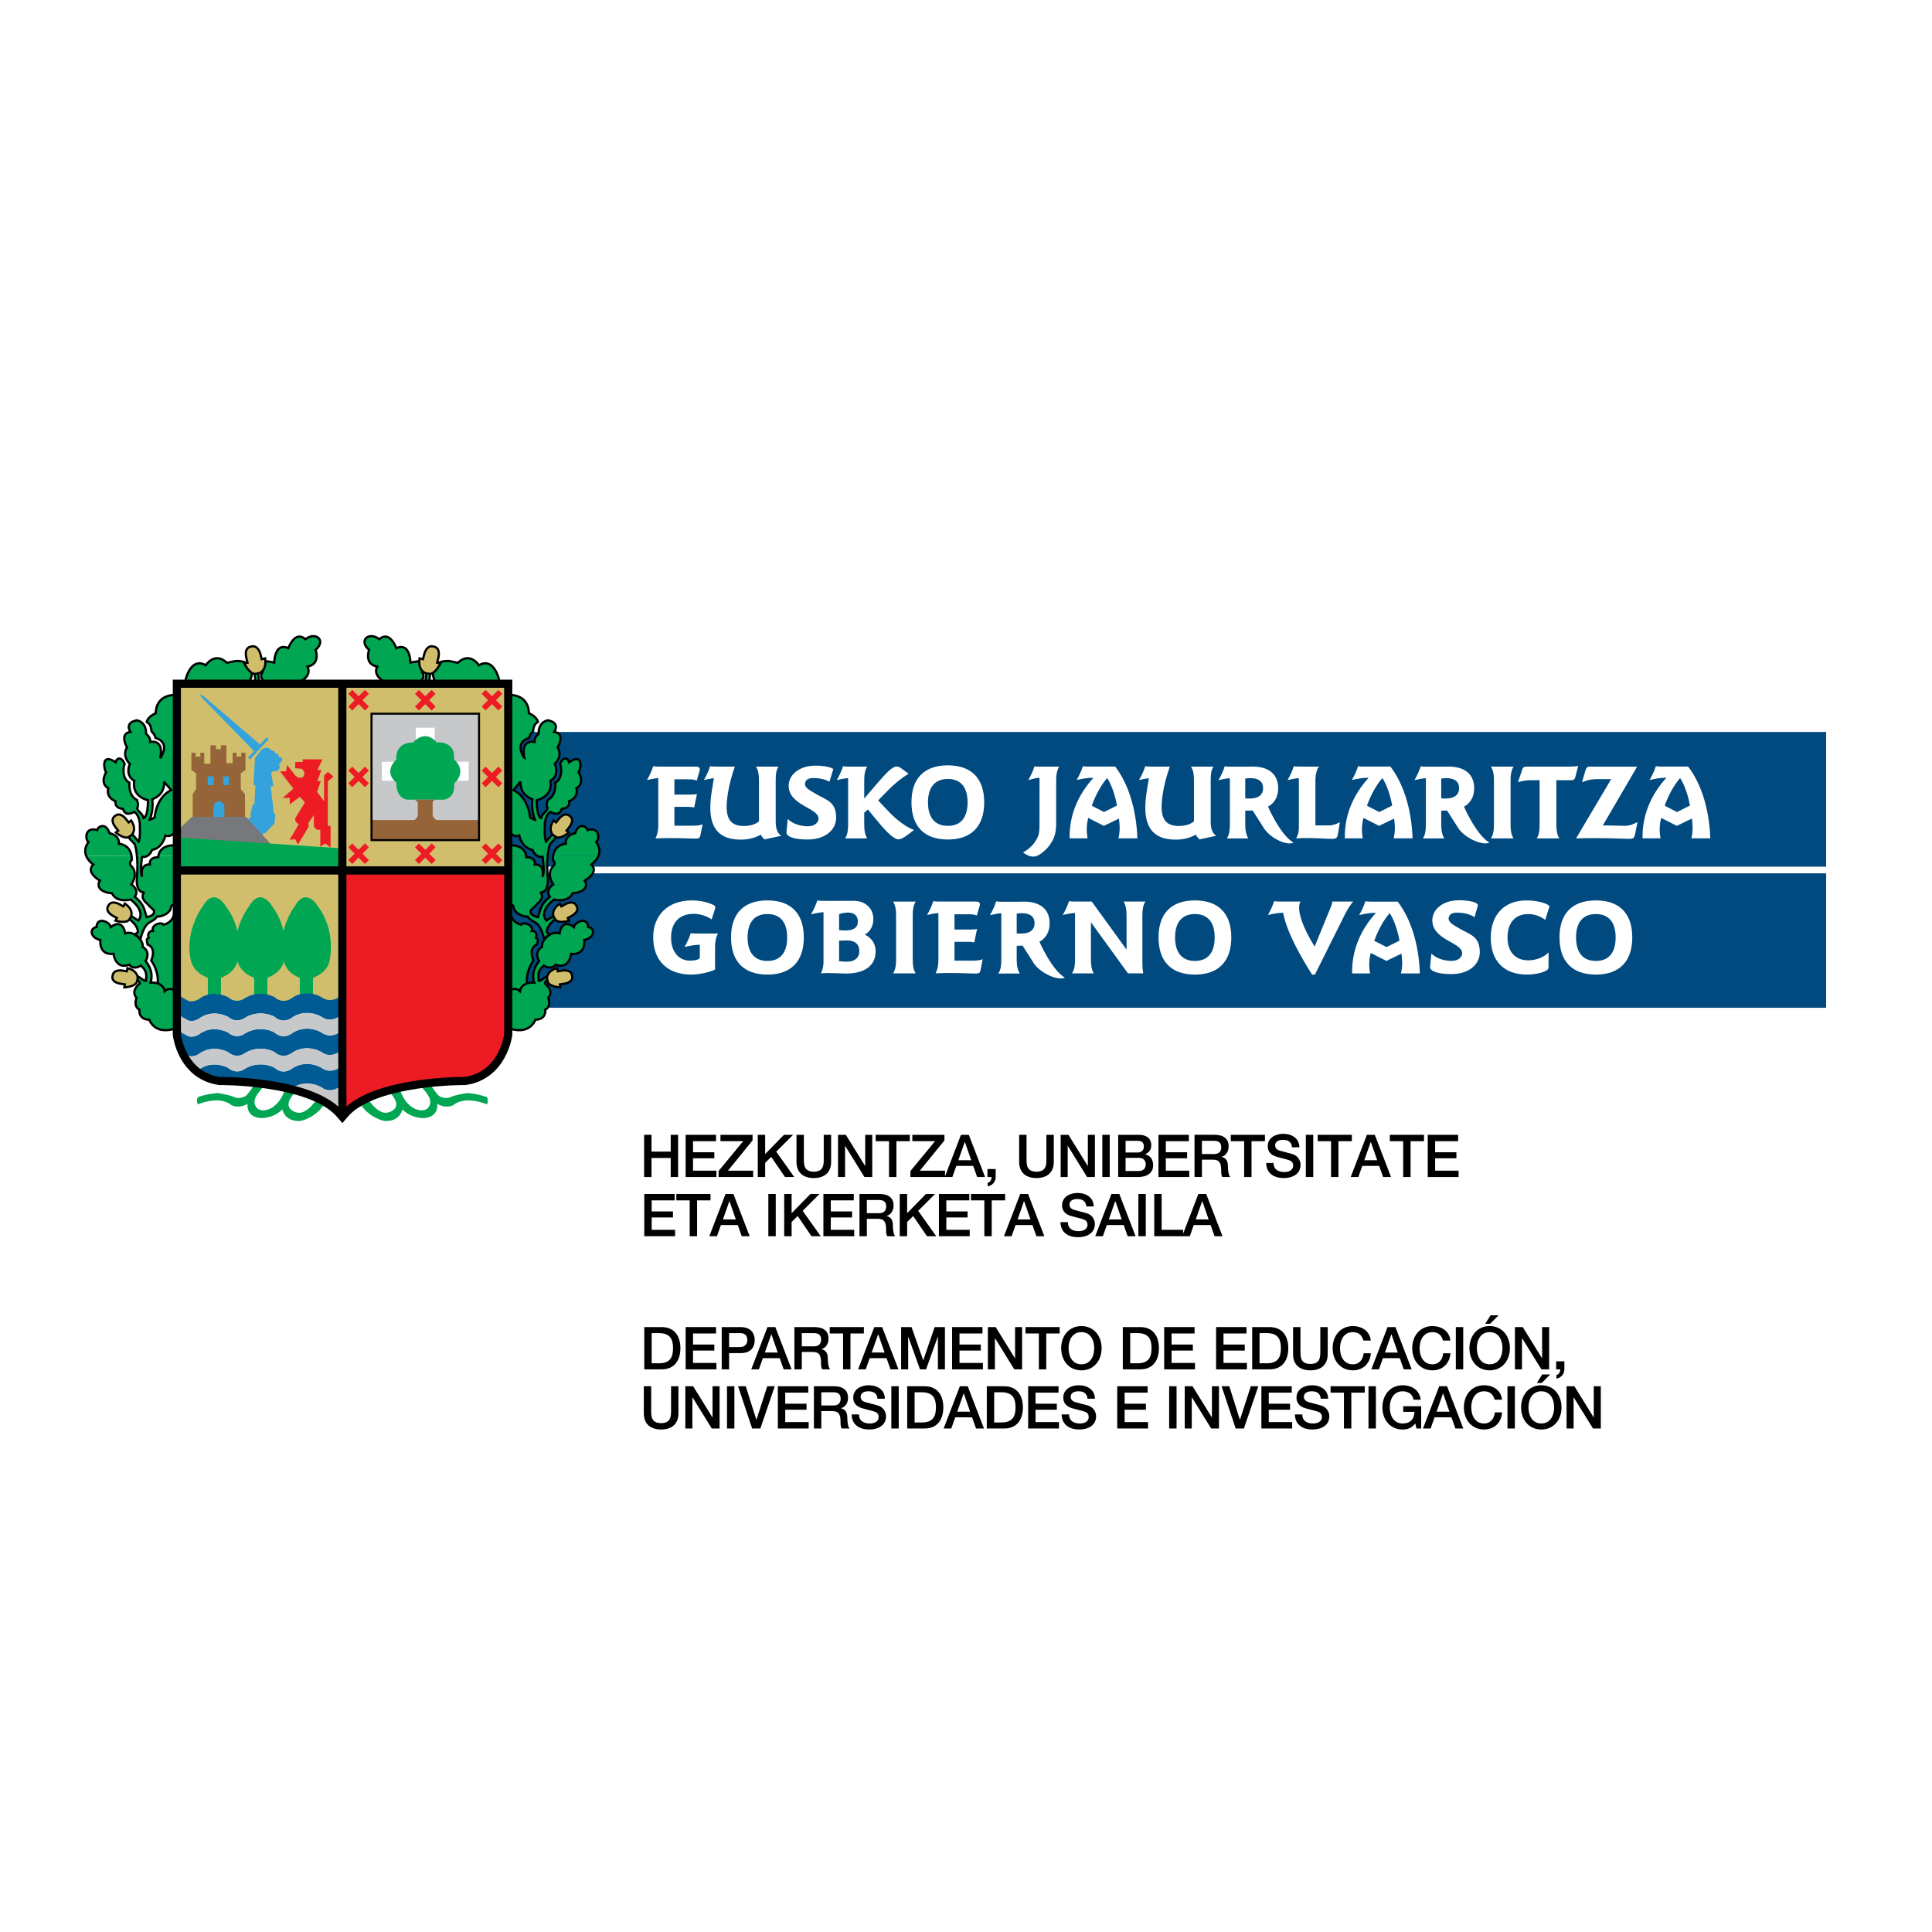 <?xml version="1.0" encoding="utf-8"?>
<!-- Generator: Adobe Illustrator 13.0.0, SVG Export Plug-In . SVG Version: 6.00 Build 14948)  -->
<!DOCTYPE svg PUBLIC "-//W3C//DTD SVG 1.0//EN" "http://www.w3.org/TR/2001/REC-SVG-20010904/DTD/svg10.dtd">
<svg version="1.0" id="Layer_1" xmlns="http://www.w3.org/2000/svg" xmlns:xlink="http://www.w3.org/1999/xlink" x="0px" y="0px"
	 width="192.756px" height="192.756px" viewBox="0 0 192.756 192.756" enable-background="new 0 0 192.756 192.756"
	 xml:space="preserve">
<g>
	<polygon fill-rule="evenodd" clip-rule="evenodd" fill="#FFFFFF" points="0,0 192.756,0 192.756,192.756 0,192.756 0,0 	"/>
	<polygon fill-rule="evenodd" clip-rule="evenodd" fill="#FFFFFF" points="44.123,102.604 44.123,70.97 184.252,70.97 
		184.252,102.604 44.123,102.604 44.123,102.604 	"/>
	<polygon fill-rule="evenodd" clip-rule="evenodd" fill="#004A80" points="46.179,73.029 182.195,73.029 182.195,100.545 
		46.179,100.545 46.179,73.029 46.179,73.029 	"/>
	<path fill-rule="evenodd" clip-rule="evenodd" fill="#FFFFFF" d="M94.566,76.358c-2.354,0-3.629,1.297-3.629,3.695
		c0,2.397,1.275,3.705,3.629,3.705s3.629-1.318,3.629-3.705C98.195,77.666,96.92,76.358,94.566,76.358L94.566,76.358L94.566,76.358
		L94.566,76.358z M94.566,77.718c1.276,0,1.97,0.81,1.97,2.335c0,1.525-0.694,2.345-1.97,2.345c-1.275,0-1.981-0.82-1.981-2.345
		C92.585,78.527,93.291,77.718,94.566,77.718L94.566,77.718L94.566,77.718z"/>
	<path fill-rule="evenodd" clip-rule="evenodd" fill="#FFFFFF" d="M157.455,76.412c-0.238,0.062-0.529,0.072-0.86,0.072h-4.162
		c-0.279,0-0.456,0-0.538,0.239l-0.446,1.308c0.486-0.135,0.913-0.188,1.224-0.188h0.935v4.453c0,0.602-0.073,1.038-0.291,1.349
		h2.262c-0.218-0.332-0.302-0.768-0.302-1.349v-4.453h1.277c0.404,0,0.539,0,0.633-0.374L157.455,76.412L157.455,76.412
		L157.455,76.412z"/>
	<path fill-rule="evenodd" clip-rule="evenodd" fill="#FFFFFF" d="M158.718,76.489c-0.065,0-0.112,0-0.122,0
		c-0.263,0-0.338,0.114-0.423,0.405l-0.332,1.151c0.525-0.218,0.936-0.311,1.451-0.311c0.038,0,0.085,0,0.131,0
		c0.179,0,0.304,0,0.642,0h0.682l-3.505,5.916c0.656-0.021,1.313-0.031,1.988-0.031c1.772,0,2.889,0.073,3.338,0.073
		c0.348,0,0.488-0.062,0.563-0.457l0.244-1.22c-0.375,0.208-0.808,0.379-1.257,0.379c-0.459,0-1.069-0.042-1.81-0.042
		c-0.188,0-0.18,0.01-0.404,0.021l3.433-5.884H158.718L158.718,76.489L158.718,76.489z"/>
	<path fill-rule="evenodd" clip-rule="evenodd" fill="#FFFFFF" d="M105.374,80.205V77.88c-0.018-0.972,0.301-1.393,0.301-1.393
		h-2.013c-0.082,0-0.156,0-0.239,0c-0.207,0-0.001,0-0.208-0.042c-0.145,0.467-0.353,0.913-0.622,1.38
		c0.663-0.156,0.758-0.218,1.09-0.218c0.009,0,0.018,0,0.026,0l0.006,0.185l-0.004,4.363c0,0.807-0.036,1.043-0.19,1.387
		c-0.271,0.605-0.805,1.163-1.457,1.506c0.367,0.273,0.711,0.416,1.031,0.416c0.343,0,0.723-0.214,1.185-0.641
		c0.237-0.226,0.439-0.474,0.605-0.747c0.295-0.463,0.491-0.973,0.491-1.969L105.374,80.205L105.374,80.205L105.374,80.205z"/>
	<path fill-rule="evenodd" clip-rule="evenodd" fill="#FFFFFF" d="M124.239,79.648c0.104,0.01,0.155,0.021,0.177,0.021h0.279
		c0.882,0,1.328-0.394,1.328-1.038c0-0.633-0.436-0.997-1.266-0.997c-0.176,0-0.352,0.021-0.519,0.042V79.648L124.239,79.648
		L124.239,79.648L124.239,79.648z M122.701,77.633c-0.299,0.029-0.676,0.091-1.131,0.198c0.27-0.467,0.477-0.913,0.622-1.38
		c0.207,0.042,0.403,0.042,0.612,0.042h0.237h1.293c0.211-0.006,0.424-0.011,0.642-0.011c1.7,0,2.551,0.851,2.551,2.159
		c0,0.83-0.363,1.495-1.017,1.837c0,0,1.192,2.791,2.543,3.595c-0.717,0.337-2.478-0.503-3.082-1.655l-0.999-1.561
		c-0.197,0.021-0.297,0.025-0.515,0.025h-0.219v1.422c0,0.591,0.114,1.048,0.312,1.349h-2.146c0.228-0.342,0.301-0.778,0.301-1.349
		v-4.463C122.705,77.77,122.703,77.7,122.701,77.633L122.701,77.633L122.701,77.633z"/>
	<path fill-rule="evenodd" clip-rule="evenodd" fill="#FFFFFF" d="M143.793,79.648c0.104,0.01,0.155,0.021,0.176,0.021h0.28
		c0.882,0,1.327-0.394,1.327-1.038c0-0.633-0.436-0.997-1.265-0.997c-0.176,0-0.353,0.021-0.519,0.042V79.648L143.793,79.648
		L143.793,79.648L143.793,79.648z M142.254,77.633c-0.299,0.029-0.676,0.091-1.131,0.198c0.27-0.467,0.477-0.913,0.622-1.38
		c0.207,0.042,0.404,0.042,0.612,0.042h0.238h1.293c0.211-0.006,0.424-0.011,0.641-0.011c1.7,0,2.552,0.851,2.552,2.159
		c0,0.83-0.364,1.495-1.017,1.837c0,0,1.191,2.791,2.542,3.595c-0.717,0.337-2.636-0.503-3.241-1.655l-0.998-1.561
		c-0.197,0.021-0.139,0.025-0.356,0.025h-0.218v1.422c0,0.591,0.114,1.048,0.312,1.349h-2.147c0.229-0.342,0.301-0.778,0.301-1.349
		v-4.463C142.258,77.77,142.257,77.7,142.254,77.633L142.254,77.633L142.254,77.633z"/>
	<path fill-rule="evenodd" clip-rule="evenodd" fill="#FFFFFF" d="M66.97,76.484l2.36,0.001c0.342,0,0.477,0.041,0.498,0.312
		l-0.313,1.079c-0.28-0.124-0.602-0.124-0.975-0.124h-1.256v1.525h1.578c0.239,0,0.457,0,0.674-0.062l-0.276,1.338
		c-0.229-0.041-0.446-0.051-0.643-0.051h-1.333v1.878h1.8c0.466,0,0.809-0.041,1.017-0.145l-0.197,0.986
		c-0.083,0.425-0.135,0.446-0.623,0.446c-0.383,0-1.375-0.052-2.432-0.052c-0.395,0-0.882,0.01-1.453,0.031
		c0.229-0.456,0.28-0.882,0.28-1.349v-4.494c0-0.06-0.001-0.12-0.003-0.178c-0.298,0.029-0.674,0.092-1.126,0.198
		c0.27-0.467,0.477-0.914,0.623-1.38c0.207,0.041,0.404,0.041,0.611,0.041h0.239H66.97L66.97,76.484L66.97,76.484z"/>
	<path fill-rule="evenodd" clip-rule="evenodd" fill="#FFFFFF" d="M71.46,76.484h0.239h0.95h0.667
		c-0.601,1.702-0.819,3.155-0.819,4.017c0,1.318,0.539,1.909,1.711,1.909c0.653,0,1.192-0.176,1.514-0.467v-4.089
		c0-0.571-0.062-1.007-0.301-1.37h2.251c-0.249,0.374-0.28,0.82-0.28,1.391v4.079c0,0.726,0.166,1.193,0.56,1.432l-1.68,0.363
		c-0.197-0.197-0.322-0.342-0.353-0.477c-0.622,0.342-1.275,0.498-2.022,0.498c-2.043,0-3.028-1.038-3.028-3.176
		c0-1.131,0.242-2.143,0.356-2.955c-0.275,0.034-0.609,0.093-0.999,0.185c0.27-0.467,0.477-0.914,0.623-1.38
		C71.056,76.484,71.252,76.484,71.46,76.484L71.46,76.484L71.46,76.484z"/>
	<path fill-rule="evenodd" clip-rule="evenodd" fill="#FFFFFF" d="M89.882,76.63l0.768,0.561c-0.726,0.446-1.431,1.018-2.084,1.691
		l-0.954,0.976l1.058,1.121c0.923,0.976,1.918,1.619,2.52,1.826c-0.736,0.582-1.203,0.934-1.555,0.934
		c-0.395,0-1.058-0.571-2.022-1.743l-1.026-1.235l-0.363,0.322v1.214c0,0.581,0.083,1.017,0.301,1.349h-2.209
		c0.228-0.343,0.3-0.778,0.3-1.349v-4.453c0-0.074-0.001-0.147-0.003-0.218c-0.298,0.029-0.673,0.092-1.125,0.198
		c0.27-0.467,0.478-0.914,0.623-1.38c0.207,0.041,0.404,0.041,0.612,0.041h0.238h0.951h0.613c-0.218,0.312-0.301,0.769-0.301,1.359
		v1.827l1.317-1.536c0.933-1.09,1.503-1.661,1.918-1.661C89.592,76.474,89.737,76.526,89.882,76.63L89.882,76.63L89.882,76.63z"/>
	<path fill-rule="evenodd" clip-rule="evenodd" fill="#FFFFFF" d="M114.874,76.484h0.239h0.95h0.651
		c-0.602,1.702-0.819,3.155-0.819,4.017c0,1.318,0.539,1.909,1.711,1.909c0.653,0,1.192-0.176,1.514-0.467v-4.089
		c0-0.571-0.062-1.007-0.3-1.37h2.25c-0.249,0.374-0.279,0.82-0.279,1.391v4.079c0,0.726,0.165,1.193,0.559,1.432l-1.679,0.363
		c-0.197-0.197-0.322-0.342-0.354-0.477c-0.622,0.342-1.275,0.498-2.021,0.498c-2.044,0-3.028-1.038-3.028-3.176
		c0-1.13,0.241-2.141,0.355-2.953c-0.272,0.034-0.6,0.092-0.983,0.183c0.271-0.467,0.479-0.914,0.622-1.38
		C114.47,76.484,114.667,76.484,114.874,76.484L114.874,76.484L114.874,76.484z"/>
	<path fill-rule="evenodd" clip-rule="evenodd" fill="#FFFFFF" d="M131.494,76.604c-0.237,0.528-0.256,0.961-0.256,1.368v0.239
		v4.141h1.435c0.237,0,0.6-0.119,1.008-0.311l-0.21,1.255c-0.062,0.343-0.218,0.395-0.561,0.395c-0.653,0-1.443-0.083-2.626-0.083
		c-0.321,0-0.652,0.021-0.975,0.032c0.229-0.374,0.28-0.716,0.28-1.1v-4.328v-0.239c0-0.113-0.001-0.229-0.008-0.347
		c-0.298,0.03-0.67,0.093-1.119,0.198c0.27-0.467,0.477-0.914,0.622-1.38c0.208,0.041,0.405,0.041,0.612,0.041h0.239h1.722
		L131.494,76.604L131.494,76.604L131.494,76.604z"/>
	<path fill-rule="evenodd" clip-rule="evenodd" fill="#FFFFFF" d="M83.141,76.731c-0.241-0.195-0.925-0.34-1.8-0.34
		c-1.637,0-2.656,0.943-2.656,2.001c0,1.977,2.981,2.206,2.981,3.276c0,0.395-0.392,0.772-1.055,0.772
		c-0.721,0-1.484-0.223-2.021-0.729l-0.124,1.321c0,0.01,0,0.021,0,0.03c0,0.437,0.847,0.696,2.107,0.696
		c1.82,0,2.859-1.014,2.851-2.186c-0.012-1.598-0.939-1.729-2.034-2.366c-0.681-0.397-1.147-0.647-1.069-1.066
		c0.06-0.327,0.298-0.515,0.836-0.515c0.451,0,1.065,0.065,1.597,0.368L83.141,76.731L83.141,76.731L83.141,76.731z"/>
	<path fill-rule="evenodd" clip-rule="evenodd" fill="#FFFFFF" d="M148.75,76.487c0.218,0.332,0.301,0.778,0.301,1.36v4.452
		c0,0.582-0.083,1.017-0.301,1.349h2.261c-0.217-0.322-0.301-0.758-0.301-1.349v-4.452c0-0.592,0.084-1.038,0.301-1.36H148.75
		L148.75,76.487L148.75,76.487z"/>
	<path fill-rule="evenodd" clip-rule="evenodd" fill="#FFFFFF" d="M111.637,81.667c0.062,0.497,0.148,1.172-0.05,1.975h1.888
		c-0.104-2.958-0.913-5.458-2.209-7.16h-2.375h-0.238c-0.208,0-0.404,0-0.611-0.042c-0.146,0.467-0.353,0.914-0.622,1.38
		c0.663-0.156,1.161-0.218,1.493-0.218h0.176c-1.565,1.733-2.375,3.715-2.375,5.874v0.166h1.795c-0.16-0.865-0.06-1.518,0.06-2.041
		l1.568,0.794L111.637,81.667L111.637,81.667L111.637,81.667L111.637,81.667z M110.461,77.626c-0.904,1.04-1.398,2.382-1.536,2.76
		l1.226,0.63l1.29-0.644C111.44,80.373,111.175,78.695,110.461,77.626L110.461,77.626L110.461,77.626z"/>
	<path fill-rule="evenodd" clip-rule="evenodd" fill="#FFFFFF" d="M139.094,81.667c0.061,0.497,0.148,1.172-0.05,1.975h1.888
		c-0.104-2.958-0.913-5.458-2.209-7.16h-2.375h-0.239c-0.207,0-0.404,0-0.611-0.042c-0.146,0.467-0.352,0.914-0.622,1.38
		c0.663-0.156,1.162-0.218,1.493-0.218h0.176c-1.565,1.733-2.374,3.715-2.374,5.874v0.166h1.795
		c-0.161-0.865-0.061-1.518,0.06-2.041l1.568,0.794L139.094,81.667L139.094,81.667L139.094,81.667L139.094,81.667z M137.917,77.626
		c-0.903,1.04-1.397,2.382-1.536,2.76l1.226,0.63l1.29-0.644C138.896,80.373,138.632,78.695,137.917,77.626L137.917,77.626
		L137.917,77.626z"/>
	<path fill-rule="evenodd" clip-rule="evenodd" fill="#FFFFFF" d="M168.8,81.667c0.061,0.497,0.148,1.172-0.05,1.975h1.887
		c-0.104-2.958-0.912-5.458-2.208-7.16h-2.375h-0.239c-0.207,0-0.404,0-0.612-0.042c-0.144,0.467-0.352,0.914-0.622,1.38
		c0.664-0.156,1.162-0.218,1.494-0.218h0.177c-1.566,1.733-2.375,3.715-2.375,5.874v0.166h1.794c-0.16-0.865-0.06-1.518,0.06-2.041
		l1.568,0.794L168.8,81.667L168.8,81.667L168.8,81.667L168.8,81.667z M167.622,77.626c-0.903,1.04-1.397,2.382-1.536,2.76
		l1.227,0.63l1.29-0.644C168.603,80.373,168.338,78.695,167.622,77.626L167.622,77.626L167.622,77.626z"/>
	<path fill-rule="evenodd" clip-rule="evenodd" fill="#FFFFFF" d="M119.217,89.834c-2.353,0-3.629,1.297-3.629,3.695
		s1.276,3.705,3.629,3.705c2.354,0,3.63-1.318,3.63-3.705S121.571,89.834,119.217,89.834L119.217,89.834L119.217,89.834
		L119.217,89.834z M119.217,91.194c1.276,0,1.971,0.81,1.971,2.335s-0.694,2.345-1.971,2.345c-1.274,0-1.979-0.82-1.979-2.345
		S117.942,91.194,119.217,91.194L119.217,91.194L119.217,91.194z"/>
	<path fill-rule="evenodd" clip-rule="evenodd" fill="#FFFFFF" d="M76.567,89.834c-2.354,0-3.63,1.297-3.63,3.695
		s1.276,3.705,3.63,3.705s3.629-1.318,3.629-3.705S78.921,89.834,76.567,89.834L76.567,89.834L76.567,89.834L76.567,89.834z
		 M76.567,91.194c1.275,0,1.97,0.81,1.97,2.335s-0.695,2.345-1.97,2.345s-1.981-0.82-1.981-2.345S75.292,91.194,76.567,91.194
		L76.567,91.194L76.567,91.194z"/>
	<path fill-rule="evenodd" clip-rule="evenodd" fill="#FFFFFF" d="M147.39,90.534c0.034-0.114,0.058-0.197,0.058-0.218
		c0-0.27-0.791-0.498-1.89-0.498c-1.638,0-2.655,0.943-2.655,2.001c0,1.977,2.98,2.206,2.98,3.276c0,0.395-0.391,0.773-1.055,0.773
		c-0.721,0-1.484-0.224-2.021-0.729l-0.123,1.321c0,0.011,0,0.021,0,0.032c0,0.436,0.847,0.695,2.105,0.695
		c1.821,0,2.859-1.014,2.851-2.187c-0.011-1.598-0.939-1.729-2.033-2.365c-0.681-0.396-1.146-0.647-1.07-1.067
		c0.061-0.326,0.3-0.514,0.838-0.514c0.492,0,1.178,0.077,1.739,0.456L147.39,90.534L147.39,90.534L147.39,90.534z"/>
	<path fill-rule="evenodd" clip-rule="evenodd" fill="#FFFFFF" d="M129.758,89.949h-1.786c-0.083,0-0.156,0-0.238,0
		c-0.208,0-0.405,0-0.612-0.042c-0.146,0.467-0.353,0.913-0.622,1.38c0.663-0.156,1.162-0.218,1.493-0.218l0.029,0.011
		c0.419,2.426,2.89,6.154,2.89,6.154h0.279l3.036-6.092c0.27-0.519,0.538-0.924,0.787-1.193h-2.095c0,0.155-0.052,0.342-0.155,0.571
		l-1.604,3.922C128.953,90.846,129.758,89.949,129.758,89.949L129.758,89.949L129.758,89.949z"/>
	<path fill-rule="evenodd" clip-rule="evenodd" fill="#FFFFFF" d="M154.543,90.592c0.02-0.072,0.041-0.125,0.041-0.145
		c0-0.229-1.026-0.613-2.291-0.613c-2.22,0-3.559,1.443-3.559,3.726c0,2.334,1.328,3.673,3.62,3.673
		c1.109,0,1.897-0.332,2.043-0.487c0.093-0.094,0.104-0.219,0.104-0.395v-1.328c-0.477,0.488-1.234,0.789-2.032,0.789
		c-1.255,0-2.063-0.82-2.063-2.273c0-1.495,0.787-2.345,2.073-2.345c0.591,0,1.192,0.208,1.69,0.582L154.543,90.592L154.543,90.592
		L154.543,90.592z"/>
	<path fill-rule="evenodd" clip-rule="evenodd" fill="#FFFFFF" d="M159.222,89.834c-2.354,0-3.63,1.297-3.63,3.695
		s1.276,3.705,3.63,3.705s3.63-1.318,3.63-3.705S161.575,89.834,159.222,89.834L159.222,89.834L159.222,89.834L159.222,89.834z
		 M159.222,91.194c1.275,0,1.971,0.81,1.971,2.335s-0.695,2.345-1.971,2.345s-1.98-0.82-1.98-2.345S157.946,91.194,159.222,91.194
		L159.222,91.194L159.222,91.194z"/>
	<path fill-rule="evenodd" clip-rule="evenodd" fill="#FFFFFF" d="M69.771,95.646c-0.143,0.114-0.466,0.197-0.939,0.197
		c-1.111,0-1.88-0.893-1.88-2.304c0-1.484,0.824-2.366,2.253-2.366c0.617,0,1.332,0.218,1.793,0.561l0.33-1.027
		c0.022-0.053,0.033-0.083,0.033-0.115c0-0.187,0-0.228-0.264-0.342c-0.583-0.259-1.309-0.416-2.067-0.416
		c-2.364,0-3.86,1.443-3.86,3.674c0,2.325,1.419,3.725,3.772,3.725c0.803,0,1.759-0.197,2.397-0.498l0.003-2.202
		c-0.018-0.972,0.3-1.394,0.3-1.394h-1.875c-0.083,0-0.156,0-0.238,0c-0.208,0-0.405,0-0.612-0.042
		c-0.145,0.467-0.353,0.914-0.622,1.38c0.664-0.156,1.162-0.218,1.494-0.218c0.009,0,0.017-0.001,0.026-0.001l0.006,0.185
		l-0.002,1.124L69.771,95.646L69.771,95.646L69.771,95.646z"/>
	<path fill-rule="evenodd" clip-rule="evenodd" fill="#FFFFFF" d="M83.717,92.802c0.187,0.021,0.587,0.031,0.628,0.031
		c0.83,0,1.245-0.291,1.245-0.914c0-0.529-0.363-0.872-0.964-0.872c-0.238,0-0.701,0.052-0.908,0.176V92.802L83.717,92.802
		L83.717,92.802L83.717,92.802z M83.717,95.905c0.197,0.031,0.649,0.042,0.794,0.042c0.768,0,1.224-0.395,1.224-1.059
		c0-0.664-0.425-1.059-1.203-1.059c-0.176,0-0.628,0.011-0.814,0.021V95.905L83.717,95.905L83.717,95.905L83.717,95.905z
		 M82.161,91.009c-0.314,0.023-0.729,0.088-1.243,0.208c0.27-0.467,0.477-0.914,0.622-1.38c0.208,0.042,0.405,0.042,0.612,0.042
		h0.239h0.951h0.137c0.219-0.005,1.156-0.002,1.695-0.002c1.183,0,1.96,0.768,1.96,1.806c0,0.695-0.301,1.245-0.85,1.567
		c0.705,0.332,1.079,0.935,1.079,1.671c0,1.349-1.006,2.21-2.956,2.21c-0.487,0-1.292-0.052-1.852-0.052
		c-0.114,0-0.332,0.01-0.653,0.031c0.197-0.395,0.259-0.758,0.259-1.162V91.009L82.161,91.009L82.161,91.009z"/>
	<path fill-rule="evenodd" clip-rule="evenodd" fill="#FFFFFF" d="M108.449,89.947l0.475,0.002l3.474,4.795v-3.436
		c0-0.591-0.093-1.047-0.301-1.359h2.178c-0.228,0.353-0.3,0.789-0.3,1.359v4.795c0,0.353,0.03,0.695,0.082,1.007h-1.523
		l-3.692-5.096v3.747c0,0.55,0.062,0.986,0.291,1.349h-2.178c0.228-0.343,0.301-0.778,0.301-1.349v-4.453
		c0-0.078-0.001-0.154-0.005-0.229c-0.311,0.024-0.718,0.089-1.22,0.207c0.27-0.467,0.477-0.914,0.622-1.38
		c0.207,0.042,0.404,0.042,0.612,0.042h0.237H108.449L108.449,89.947L108.449,89.947z"/>
	<path fill-rule="evenodd" clip-rule="evenodd" fill="#FFFFFF" d="M94.916,89.949l2.36,0c0.343,0,0.478,0.042,0.498,0.312
		l-0.313,1.079c-0.28-0.125-0.601-0.125-0.975-0.125H95.23v1.526h1.578c0.239,0,0.457,0,0.674-0.063l-0.275,1.339
		c-0.228-0.042-0.446-0.052-0.644-0.052H95.23v1.878h1.8c0.466,0,0.809-0.042,1.016-0.145l-0.195,0.986
		c-0.084,0.426-0.136,0.446-0.624,0.446c-0.383,0-1.375-0.052-2.432-0.052c-0.394,0-0.882,0.011-1.452,0.032
		c0.228-0.458,0.28-0.883,0.28-1.35v-4.493c0-0.061,0-0.12-0.003-0.178c-0.298,0.029-0.674,0.092-1.127,0.198
		c0.27-0.468,0.477-0.914,0.623-1.38c0.207,0.042,0.404,0.042,0.611,0.042h0.239H94.916L94.916,89.949L94.916,89.949z"/>
	<path fill-rule="evenodd" clip-rule="evenodd" fill="#FFFFFF" d="M89.102,89.951c0.218,0.332,0.301,0.778,0.301,1.359v4.452
		c0,0.582-0.083,1.017-0.301,1.35h2.261c-0.218-0.322-0.301-0.758-0.301-1.35v-4.452c0-0.591,0.083-1.037,0.301-1.359H89.102
		L89.102,89.951L89.102,89.951z"/>
	<path fill-rule="evenodd" clip-rule="evenodd" fill="#FFFFFF" d="M101.438,93.121c0.104,0.01,0.155,0.021,0.177,0.021h0.28
		c0.881,0,1.326-0.395,1.326-1.038c0-0.633-0.435-0.996-1.265-0.996c-0.176,0-0.353,0.021-0.519,0.042V93.121L101.438,93.121
		L101.438,93.121L101.438,93.121z M99.898,91.106c-0.299,0.029-0.676,0.092-1.131,0.199c0.271-0.467,0.477-0.913,0.622-1.38
		c0.207,0.042,0.404,0.042,0.612,0.042h0.238h1.293c0.211-0.005,0.424-0.011,0.641-0.011c1.7,0,2.551,0.852,2.551,2.159
		c0,0.83-0.362,1.495-1.016,1.837c0,0,1.191,2.791,2.543,3.596c-0.717,0.337-2.637-0.504-3.24-1.655l-1-1.561
		c-0.197,0.021-0.139,0.026-0.356,0.026h-0.218v1.421c0,0.592,0.114,1.049,0.312,1.35h-2.147c0.229-0.342,0.301-0.778,0.301-1.35
		v-4.462C99.902,91.243,99.901,91.174,99.898,91.106L99.898,91.106L99.898,91.106z"/>
	<path fill-rule="evenodd" clip-rule="evenodd" fill="#FFFFFF" d="M139.823,95.142c0.061,0.497,0.148,1.172-0.05,1.975h1.887
		c-0.103-2.958-0.912-5.458-2.208-7.161h-2.375h-0.239c-0.207,0-0.404,0-0.611-0.042c-0.146,0.467-0.353,0.913-0.622,1.38
		c0.663-0.155,1.162-0.218,1.493-0.218h0.177c-1.565,1.733-2.375,3.715-2.375,5.874v0.166h1.794c-0.16-0.865-0.06-1.518,0.061-2.041
		l1.568,0.795L139.823,95.142L139.823,95.142L139.823,95.142L139.823,95.142z M138.646,91.101c-0.903,1.04-1.397,2.382-1.537,2.76
		l1.227,0.631l1.29-0.645C139.626,93.847,139.361,92.169,138.646,91.101L138.646,91.101L138.646,91.101z"/>
	<polygon fill-rule="evenodd" clip-rule="evenodd" fill="#FFFFFF" points="45.757,86.466 182.306,86.466 182.306,87.132 
		45.757,87.132 45.757,86.466 45.757,86.466 	"/>
	
		<path fill-rule="evenodd" clip-rule="evenodd" fill="#00A651" stroke="#000000" stroke-width="0.222" stroke-miterlimit="2.613" d="
		M50.927,90.98l-0.22-0.005v8.704l0.22-0.003c0.192-0.356,0.545-0.39,0.935-0.474c-0.027-1.031,0.75-0.932,0.75-0.932
		c-0.25-1.282,0.612-2.445,0.612-2.445c-0.557-1.338,0.362-1.589,0.362-1.589c0.083-0.418,0.17-0.553-0.108-0.664
		c0.195-0.474-0.195-0.752-0.417-0.697c0.194-0.696-0.981-0.92-1.065-0.613C50.873,91.955,50.927,90.98,50.927,90.98L50.927,90.98
		L50.927,90.98z"/>
	
		<path fill-rule="evenodd" clip-rule="evenodd" fill="#00A651" stroke="#000000" stroke-width="0.222" stroke-miterlimit="2.613" d="
		M50.927,98.839l-0.22-0.004v3.81l0.22-0.001c1.999,0.599,2.488-0.906,2.488-0.906c1.141-0.028,0.987-0.999,0.987-0.999
		c0.646-0.356,0.29-1.181,0.29-1.181c0.646-0.747-0.336-1.439-0.336-1.439c0.123-0.402,0.293-0.288,0.293-0.288
		c-0.087-0.159-0.027-0.469-0.027-0.469l-0.655,0.444c-0.39,0.156-0.213-0.063-0.213-0.063c-0.167-0.808,0.233-1.149,0.503-1.411
		c0.78,0.502,1.164-0.083,1.164-0.083c1.386,0.529,1.566-1.085,1.566-1.085c1.526,0.156,1.309-1.377,1.309-1.377
		c1.026-0.226,1.126-1.172,0.39-1.293c-0.056-1.121-1.372-0.48-1.427-0.007c-1.241-0.932-1.434,0.635-1.434,0.635
		c-0.902-0.335-1.882,0.795-1.739,1.339c-0.886,0.535-0.301,1.427-0.301,1.427c-0.935,1.147-0.486,2.143-0.486,2.143
		c-1.358-0.053-1.415,0.866-1.415,0.866C51.342,98.404,50.927,98.839,50.927,98.839L50.927,98.839L50.927,98.839z"/>
	
		<path fill-rule="evenodd" clip-rule="evenodd" fill="#00A651" stroke="#000000" stroke-width="0.222" stroke-miterlimit="2.613" d="
		M38.306,67.97c-1.182-0.636-0.674-1.463-0.674-1.463c-1.344-0.25-0.809-1.668-0.809-1.668c-1.103-0.956,0-1.863,1.017-1.066
		c1.054-0.932,1.703,0.895,1.703,0.895c1.396-0.625,1.409,1.435,1.409,1.435l0.71-0.123c1.476,0.333,0.441,1.079,0.441,1.079
		c0.422,0.508-0.16,0.911-0.16,0.911l0.005,0.256h-3.55L38.306,67.97L38.306,67.97L38.306,67.97z"/>
	
		<path fill-rule="evenodd" clip-rule="evenodd" fill="#00A651" stroke="#000000" stroke-width="0.222" stroke-miterlimit="2.613" d="
		M43.39,67.983l-0.167-0.496c-0.361-1.731,1.598-1.534,1.598-1.534l0.857,0.172c1.213-1.152,2.108,0.245,2.108,0.245
		c1.311-0.784,1.936,0.975,2.045,1.613c-0.012,0-0.028,0.243-0.028,0.243h-6.419L43.39,67.983L43.39,67.983L43.39,67.983z"/>
	
		<polygon fill-rule="evenodd" clip-rule="evenodd" fill="#00A651" stroke="#000000" stroke-width="0.222" stroke-miterlimit="2.613" points="
		42.916,67.182 42.806,68.226 42.416,68.226 42.554,67.154 42.916,67.182 42.916,67.182 	"/>
	
		<path fill-rule="evenodd" clip-rule="evenodd" fill="#D1BE6C" stroke="#000000" stroke-width="0.222" stroke-miterlimit="2.613" d="
		M42.469,67.164l0.332,0.058c0.576,0.119,1.134-1.021,1.134-1.021l-0.322-0.081l0.122-0.488c0.245-1.075-0.46-1.12-0.46-1.12
		c-0.727-0.225-0.952,0.768-0.952,0.768L42.2,65.768l-0.342-0.085C41.663,66.932,42.469,67.164,42.469,67.164L42.469,67.164
		L42.469,67.164z"/>
	<path fill-rule="evenodd" clip-rule="evenodd" fill="#00A651" d="M52.508,85.382c0.013,0.089,0.011,0.144,0.011,0.144
		c1.005,0,0.837,0.725,0.837,0.725c1.058-0.056,0.779,1.219,0.779,1.219c0.248-0.429,0-1.988,0-1.988
		c-0.222,0.042-0.403-0.01-0.547-0.1h1.058c-0.095,1.001-0.009,1.976-0.009,1.976c0.196,1.84-0.725,1.672-0.725,1.672
		c0.501,0.557-0.278,1.115-0.278,1.115c-0.171,0.221-0.668,0.669-0.668,0.669c-0.183,0.552,0.61,0.658,0.712,0.688
		c0.232-0.67,0.204-1.256,1.182-2.026c-0.501-0.724,0.338-1.233,0.338-1.233s-0.742-1.039-0.016-1.812
		c0.352-0.293-0.016-0.625-0.016-0.625s-0.018-0.18,0.021-0.422l4.526-0.002c-0.212,0.534-0.709,0.866-0.709,0.866
		c0.813,0.804-0.663,1.612-0.663,1.612c0.39,0.557-0.056,1.198-1.197,1.254c-0.478,1.018-1.875,0.632-1.875,0.632
		c-1.593,1.287-0.758,2.091-0.758,2.091l0.688-0.427c0.111,0.166,0.193,0.303,0.193,0.303c-0.936,0.717-0.832,1.301-0.832,1.301
		c-0.036-0.018,0.261,0.123,0.254,0.27c-0.358,0.138-0.496,0.468-0.496,0.468c-0.56-2.173-1.155-1.525-1.657-2.298
		c-0.533,0-1.375-0.323-1.437-1.047c-0.116-0.22-0.298-0.012-0.298-0.012l-0.219-0.004v-5.01H52.508L52.508,85.382L52.508,85.382z"
		/>
	<path fill-rule="evenodd" clip-rule="evenodd" fill="#00A651" d="M50.707,85.382v-1.051l0.221-0.001
		c1.28,0.01,1.53,0.742,1.58,1.056L50.707,85.382L50.707,85.382L50.707,85.382L50.707,85.382z M53.589,85.382
		c-0.318-0.199-0.458-0.587-0.458-0.587c-1.071-0.189-1.323-1.432-1.323-1.432c-0.504,0.201-0.883-0.245-0.883-0.245l-0.218-0.003
		V69.339l0.219-0.007c1.938,0.079,1.841,1.817,1.841,1.817c0.858,0.392,0.907,0.883,0.907,0.883
		c-0.309,0.176-0.429,0.389-0.484,0.946c-0.334,0.279-0.39,0.641-0.39,0.641c-1.605,0.5-0.473,2.021-0.472,2.022l0,0
		c-0.02-0.093-0.035-0.181-0.047-0.263c-0.249-1.679,1.046-1.353,1.046-1.353c-0.049-0.491,0.412-0.811,0.412-0.811
		c-0.037-1.214,0.907-1.352,0.907-1.352c1.058,0.195,0.864,0.835,0.651,1.161c1.159,0.148,0.343,1.545,0.343,1.545
		c0.551,0.907-0.285,1.643-0.285,1.643c0.515,1.239-0.441,1.692-0.441,1.692c0.294,1.606-1.372,1.937-1.372,1.937
		c0.024,1.766,0.441,1.791,0.441,1.791c0.099-0.484,0.544-0.622,0.655-0.99c-0.223-0.306,0.01-0.83,0.01-0.83
		c0.891-0.418,0.752-1.728,0.752-1.728c0.779-0.39,0.609-1.683,0.47-1.85c0.306-0.781,0.797-0.646,0.903-0.189
		c1.512-1.004,1.153,0.76,0.955,1.002c0.662,1.226-0.223,1.588-0.223,1.588c0.259,0.975-0.721,1.306-0.721,1.306
		s0.164,0.673-0.728,0.756c-0.167,0.335-0.278,0.725-1.17,0.307c-0.573,0.468-0.529,1.337-0.529,1.337
		c-0.056,1.337,0.109,1.637,0.109,1.637l0.699-0.809c0.361,0.092,0.379,0.319,0.379,0.319c-0.331,0.344-0.686,0.748-0.686,0.748
		c-0.11,0.347-0.176,0.747-0.214,1.143L53.589,85.382L53.589,85.382L53.589,85.382L53.589,85.382z M55.188,85.382
		c0.072-0.44,0.335-1.086,1.255-1.205c-0.049-0.907,0.931-1.042,0.931-1.042c0.392-1.141,1.163-0.681,1.246-0.319
		c1.169-0.362,1.253,0.864,0.863,1.198c0.388,0.524,0.377,0.994,0.23,1.365L55.188,85.382L55.188,85.382L55.188,85.382
		L55.188,85.382z M51.938,77.994l-0.704,0.826c1.542,0.771,1.652,2.755,1.652,2.755c0.71,0.343,0.502,0.204,0.502,0.204
		c-0.429-0.883-0.27-2.036-0.27-2.036C52.059,79.331,51.903,78.537,51.938,77.994L51.938,77.994L51.938,77.994z"/>
	<path fill="none" stroke="#000000" stroke-width="0.222" stroke-miterlimit="2.613" d="M52.328,75.642L52.328,75.642
		c-0.02-0.093-0.035-0.181-0.047-0.263c-0.249-1.679,1.046-1.353,1.046-1.353c-0.049-0.491,0.412-0.811,0.412-0.811
		c-0.037-1.214,0.907-1.352,0.907-1.352c1.058,0.195,0.864,0.835,0.651,1.161c1.159,0.148,0.343,1.545,0.343,1.545
		c0.551,0.907-0.285,1.643-0.285,1.643c0.515,1.239-0.441,1.692-0.441,1.692c0.294,1.606-1.372,1.937-1.372,1.937
		c0.024,1.766,0.441,1.791,0.441,1.791c0.099-0.484,0.544-0.622,0.655-0.99c-0.223-0.306,0.01-0.83,0.01-0.83
		c0.891-0.418,0.752-1.728,0.752-1.728c0.779-0.39,0.609-1.683,0.47-1.85c0.306-0.781,0.797-0.646,0.903-0.189
		c1.512-1.004,1.153,0.76,0.955,1.002c0.662,1.226-0.223,1.588-0.223,1.588c0.259,0.975-0.721,1.306-0.721,1.306
		s0.164,0.673-0.728,0.756c-0.167,0.335-0.278,0.725-1.17,0.307c-0.573,0.468-0.529,1.337-0.529,1.337
		c-0.056,1.337,0.109,1.637,0.109,1.637l0.699-0.809c0.361,0.092,0.379,0.319,0.379,0.319c-0.331,0.344-0.686,0.748-0.686,0.748
		c-0.39,1.227-0.223,3.121-0.223,3.121c0.196,1.84-0.725,1.672-0.725,1.672c0.501,0.557-0.278,1.115-0.278,1.115
		c-0.171,0.221-0.668,0.669-0.668,0.669c-0.183,0.552,0.61,0.658,0.712,0.688c0.232-0.67,0.204-1.256,1.182-2.026
		c-0.501-0.724,0.338-1.233,0.338-1.233s-0.742-1.039-0.016-1.812c0.352-0.293-0.016-0.625-0.016-0.625s-0.146-1.444,1.276-1.628
		c-0.049-0.907,0.931-1.042,0.931-1.042c0.392-1.141,1.163-0.681,1.246-0.319c1.169-0.362,1.253,0.864,0.863,1.198
		c0.947,1.282-0.479,2.234-0.479,2.234c0.813,0.804-0.663,1.612-0.663,1.612c0.39,0.557-0.056,1.198-1.197,1.254
		c-0.478,1.018-1.875,0.632-1.875,0.632c-1.593,1.287-0.758,2.091-0.758,2.091l0.688-0.427c0.111,0.166,0.193,0.303,0.193,0.303
		c-0.936,0.717-0.832,1.301-0.832,1.301c-0.036-0.018,0.261,0.123,0.254,0.27c-0.358,0.138-0.496,0.468-0.496,0.468
		c-0.56-2.173-1.155-1.525-1.657-2.298c-0.533,0-1.375-0.323-1.437-1.047c-0.116-0.22-0.298-0.012-0.298-0.012l-0.219-0.004v-6.062
		l0.221-0.001c1.63,0.013,1.591,1.196,1.591,1.196c1.005,0,0.837,0.725,0.837,0.725c1.058-0.056,0.779,1.219,0.779,1.219
		c0.248-0.429,0-1.988,0-1.988c-0.71,0.134-1.004-0.687-1.004-0.687c-1.071-0.189-1.323-1.432-1.323-1.432
		c-0.504,0.201-0.883-0.245-0.883-0.245l-0.218-0.003V69.339l0.219-0.007c1.938,0.079,1.841,1.817,1.841,1.817
		c0.858,0.392,0.907,0.883,0.907,0.883c-0.309,0.176-0.429,0.389-0.484,0.946c-0.334,0.279-0.39,0.641-0.39,0.641
		C51.194,74.12,52.326,75.641,52.328,75.642L52.328,75.642L52.328,75.642z M51.938,77.994l-0.704,0.826
		c1.542,0.771,1.652,2.755,1.652,2.755c0.71,0.343,0.502,0.204,0.502,0.204c-0.429-0.883-0.27-2.036-0.27-2.036
		C52.059,79.331,51.903,78.537,51.938,77.994L51.938,77.994L51.938,77.994z"/>
	
		<path fill-rule="evenodd" clip-rule="evenodd" fill="#D1BE6C" stroke="#000000" stroke-width="0.222" stroke-miterlimit="2.613" d="
		M55.187,83.316l0.254,0.171c0.435,0.312,1.319-0.429,1.319-0.429l-0.238-0.186l0.282-0.361c0.602-0.802,0.032-1.099,0.032-1.099
		c-0.52-0.457-1.074,0.284-1.074,0.284l-0.282,0.36l-0.253-0.198C54.603,82.826,55.187,83.316,55.187,83.316L55.187,83.316
		L55.187,83.316z"/>
	
		<path fill-rule="evenodd" clip-rule="evenodd" fill="#D1BE6C" stroke="#000000" stroke-width="0.222" stroke-miterlimit="2.613" d="
		M55.246,91.479l0.167,0.256c0.279,0.458,1.382,0.121,1.382,0.121l-0.146-0.264l0.4-0.222c0.866-0.503,0.458-1,0.458-1
		c-0.301-0.624-1.1-0.159-1.1-0.159l-0.399,0.223l-0.156-0.281C54.901,90.799,55.246,91.479,55.246,91.479L55.246,91.479
		L55.246,91.479z"/>
	
		<path fill-rule="evenodd" clip-rule="evenodd" fill="#D1BE6C" stroke="#000000" stroke-width="0.222" stroke-miterlimit="2.613" d="
		M54.577,97.628l0.069,0.298c0.105,0.525,1.257,0.587,1.257,0.587l-0.047-0.299l0.452-0.071c0.986-0.176,0.772-0.782,0.772-0.782
		c-0.069-0.689-0.979-0.525-0.979-0.525l-0.451,0.072l-0.05-0.317C54.485,96.871,54.577,97.628,54.577,97.628L54.577,97.628
		L54.577,97.628z"/>
	
		<path fill-rule="evenodd" clip-rule="evenodd" fill="#00A651" stroke="#000000" stroke-width="0.222" stroke-miterlimit="2.613" d="
		M17.385,90.98l0.262-0.005v8.704l-0.262-0.003c-0.192-0.356-0.545-0.39-0.935-0.474c0.027-1.031-0.75-0.932-0.75-0.932
		c0.25-1.282-0.612-2.445-0.612-2.445c0.557-1.338-0.362-1.589-0.362-1.589c-0.084-0.418-0.17-0.553,0.108-0.664
		c-0.195-0.474,0.194-0.752,0.417-0.697c-0.195-0.696,0.981-0.92,1.064-0.613C17.438,91.955,17.385,90.98,17.385,90.98L17.385,90.98
		L17.385,90.98z"/>
	
		<path fill-rule="evenodd" clip-rule="evenodd" fill="#00A651" stroke="#000000" stroke-width="0.222" stroke-miterlimit="2.613" d="
		M17.385,98.839l0.262-0.004v3.81l-0.262-0.001c-1.999,0.599-2.488-0.906-2.488-0.906c-1.142-0.028-0.986-0.999-0.986-0.999
		c-0.646-0.356-0.29-1.181-0.29-1.181c-0.646-0.747,0.335-1.439,0.335-1.439c-0.123-0.402-0.293-0.288-0.293-0.288
		c0.088-0.159,0.028-0.469,0.028-0.469l0.655,0.444c0.39,0.156,0.212-0.063,0.212-0.063c0.167-0.808-0.232-1.149-0.503-1.411
		c-0.78,0.502-1.164-0.083-1.164-0.083c-1.386,0.529-1.566-1.085-1.566-1.085c-1.526,0.156-1.308-1.377-1.308-1.377
		c-1.027-0.226-1.127-1.172-0.391-1.293c0.056-1.121,1.371-0.48,1.427-0.007c1.242-0.932,1.435,0.635,1.435,0.635
		c0.902-0.335,1.883,0.795,1.74,1.339c0.885,0.535,0.3,1.427,0.3,1.427c0.936,1.147,0.486,2.143,0.486,2.143
		c1.359-0.053,1.415,0.866,1.415,0.866C16.969,98.404,17.385,98.839,17.385,98.839L17.385,98.839L17.385,98.839z"/>
	
		<path fill-rule="evenodd" clip-rule="evenodd" fill="#00A651" stroke="#000000" stroke-width="0.222" stroke-miterlimit="2.613" d="
		M30.005,67.97c1.182-0.636,0.674-1.463,0.674-1.463c1.343-0.25,0.809-1.668,0.809-1.668c1.103-0.956,0-1.863-1.017-1.066
		c-1.054-0.932-1.703,0.895-1.703,0.895c-1.397-0.625-1.409,1.435-1.409,1.435l-0.711-0.123c-1.476,0.333-0.441,1.079-0.441,1.079
		c-0.422,0.508,0.16,0.911,0.16,0.911l-0.005,0.256h3.55L30.005,67.97L30.005,67.97L30.005,67.97z"/>
	
		<path fill-rule="evenodd" clip-rule="evenodd" fill="#00A651" stroke="#000000" stroke-width="0.222" stroke-miterlimit="2.613" d="
		M24.922,67.983l0.167-0.496c0.361-1.731-1.597-1.534-1.597-1.534l-0.858,0.172c-1.212-1.152-2.107,0.245-2.107,0.245
		c-1.311-0.784-1.936,0.975-2.046,1.613c0.012,0,0.029,0.243,0.029,0.243h6.419L24.922,67.983L24.922,67.983L24.922,67.983z"/>
	<polygon fill-rule="evenodd" clip-rule="evenodd" fill="#00A651" points="25.396,67.182 25.506,68.226 25.896,68.226 
		25.757,67.154 25.396,67.182 25.396,67.182 	"/>
	<polygon fill="none" stroke="#000000" stroke-width="0.203" stroke-miterlimit="2.613" points="25.396,67.182 25.506,68.226 
		25.896,68.226 25.757,67.154 25.396,67.182 25.396,67.182 	"/>
	
		<path fill-rule="evenodd" clip-rule="evenodd" fill="#D1BE6C" stroke="#000000" stroke-width="0.222" stroke-miterlimit="2.613" d="
		M25.842,67.164l-0.332,0.058c-0.576,0.119-1.134-1.021-1.134-1.021l0.322-0.081l-0.122-0.488c-0.246-1.075,0.46-1.12,0.46-1.12
		c0.727-0.225,0.952,0.768,0.952,0.768l0.122,0.488l0.343-0.085C26.648,66.932,25.842,67.164,25.842,67.164L25.842,67.164
		L25.842,67.164z"/>
	<path fill-rule="evenodd" clip-rule="evenodd" fill="#00A651" d="M8.597,85.382c0.212,0.534,0.71,0.866,0.71,0.866
		C8.494,87.052,9.97,87.86,9.97,87.86c-0.39,0.557,0.055,1.198,1.197,1.254c0.479,1.018,1.876,0.632,1.876,0.632
		c1.592,1.287,0.757,2.091,0.757,2.091l-0.688-0.427c-0.11,0.166-0.192,0.303-0.192,0.303c0.936,0.717,0.832,1.301,0.832,1.301
		c0.036-0.018-0.261,0.123-0.254,0.27c0.358,0.138,0.495,0.468,0.495,0.468c0.56-2.173,1.155-1.525,1.657-2.298
		c0.534,0,1.375-0.323,1.437-1.047c0.116-0.22,0.298-0.012,0.298-0.012l0.262-0.004v-5.01h-1.843
		c-0.014,0.089-0.012,0.144-0.012,0.144c-1.005,0-0.838,0.725-0.838,0.725c-1.058-0.056-0.78,1.219-0.78,1.219
		c-0.248-0.429,0-1.988,0-1.988c0.222,0.042,0.404-0.01,0.548-0.1h-1.058c0.095,1.001,0.009,1.976,0.009,1.976
		c-0.196,1.84,0.724,1.672,0.724,1.672c-0.501,0.557,0.278,1.115,0.278,1.115c0.171,0.221,0.668,0.669,0.668,0.669
		c0.184,0.552-0.61,0.658-0.712,0.688c-0.232-0.67-0.205-1.256-1.182-2.026c0.5-0.724-0.339-1.233-0.339-1.233
		s0.743-1.039,0.017-1.812c-0.353-0.293,0.016-0.625,0.016-0.625s0.018-0.18-0.021-0.422L8.597,85.382L8.597,85.382L8.597,85.382z"
		/>
	<path fill-rule="evenodd" clip-rule="evenodd" fill="#00A651" d="M13.124,85.382c-0.072-0.44-0.336-1.086-1.255-1.205
		c0.049-0.907-0.931-1.042-0.931-1.042c-0.392-1.141-1.163-0.681-1.247-0.319c-1.169-0.362-1.253,0.864-0.863,1.198
		c-0.388,0.524-0.378,0.994-0.231,1.365L13.124,85.382L13.124,85.382L13.124,85.382L13.124,85.382z M14.723,85.382
		c0.318-0.199,0.457-0.587,0.457-0.587c1.071-0.189,1.323-1.432,1.323-1.432c0.504,0.201,0.883-0.245,0.883-0.245l0.261-0.003
		V69.339l-0.262-0.007c-1.938,0.079-1.842,1.817-1.842,1.817c-0.857,0.392-0.906,0.883-0.906,0.883
		c0.309,0.176,0.429,0.389,0.484,0.946c0.334,0.279,0.39,0.641,0.39,0.641c1.606,0.5,0.474,2.021,0.473,2.022l0,0
		c0.019-0.093,0.034-0.181,0.047-0.263c0.248-1.679-1.046-1.353-1.046-1.353c0.048-0.491-0.412-0.811-0.412-0.811
		c0.036-1.214-0.908-1.352-0.908-1.352c-1.058,0.195-0.863,0.835-0.65,1.161c-1.159,0.148-0.344,1.545-0.344,1.545
		c-0.551,0.907,0.286,1.643,0.286,1.643c-0.515,1.239,0.441,1.692,0.441,1.692c-0.294,1.606,1.372,1.937,1.372,1.937
		c-0.024,1.766-0.441,1.791-0.441,1.791c-0.1-0.484-0.544-0.622-0.655-0.99c0.223-0.306-0.011-0.83-0.011-0.83
		c-0.891-0.418-0.752-1.728-0.752-1.728c-0.78-0.39-0.609-1.683-0.471-1.85c-0.306-0.781-0.797-0.646-0.903-0.189
		c-1.512-1.004-1.153,0.76-0.954,1.002c-0.662,1.226,0.222,1.588,0.222,1.588c-0.258,0.975,0.721,1.306,0.721,1.306
		s-0.164,0.673,0.727,0.756c0.167,0.335,0.279,0.725,1.169,0.307c0.574,0.468,0.529,1.337,0.529,1.337
		c0.056,1.337-0.109,1.637-0.109,1.637l-0.698-0.809c-0.363,0.092-0.38,0.319-0.38,0.319c0.331,0.344,0.686,0.748,0.686,0.748
		c0.11,0.347,0.176,0.747,0.213,1.143L14.723,85.382L14.723,85.382L14.723,85.382L14.723,85.382z M17.647,85.382v-1.051
		l-0.264-0.001c-1.279,0.01-1.53,0.742-1.579,1.056L17.647,85.382L17.647,85.382L17.647,85.382L17.647,85.382z M16.373,77.994
		l0.704,0.826c-1.542,0.771-1.652,2.755-1.652,2.755c-0.711,0.343-0.502,0.204-0.502,0.204c0.429-0.883,0.27-2.036,0.27-2.036
		C16.252,79.331,16.409,78.537,16.373,77.994L16.373,77.994L16.373,77.994z"/>
	<path fill="none" stroke="#000000" stroke-width="0.222" stroke-miterlimit="2.613" d="M15.984,75.642L15.984,75.642
		c0.019-0.093,0.034-0.181,0.047-0.263c0.248-1.679-1.046-1.353-1.046-1.353c0.048-0.491-0.412-0.811-0.412-0.811
		c0.036-1.214-0.908-1.352-0.908-1.352c-1.058,0.195-0.863,0.835-0.65,1.161c-1.159,0.148-0.344,1.545-0.344,1.545
		c-0.551,0.907,0.286,1.643,0.286,1.643c-0.515,1.239,0.441,1.692,0.441,1.692c-0.294,1.606,1.372,1.937,1.372,1.937
		c-0.024,1.766-0.441,1.791-0.441,1.791c-0.1-0.484-0.544-0.622-0.655-0.99c0.223-0.306-0.011-0.83-0.011-0.83
		c-0.891-0.418-0.752-1.728-0.752-1.728c-0.78-0.39-0.609-1.683-0.471-1.85c-0.306-0.781-0.797-0.646-0.903-0.189
		c-1.512-1.004-1.153,0.76-0.954,1.002c-0.662,1.226,0.222,1.588,0.222,1.588c-0.258,0.975,0.721,1.306,0.721,1.306
		s-0.164,0.673,0.727,0.756c0.167,0.335,0.279,0.725,1.169,0.307c0.574,0.468,0.529,1.337,0.529,1.337
		c0.056,1.337-0.109,1.637-0.109,1.637l-0.698-0.809c-0.363,0.092-0.38,0.319-0.38,0.319c0.331,0.344,0.686,0.748,0.686,0.748
		c0.39,1.227,0.223,3.121,0.223,3.121c-0.196,1.84,0.724,1.672,0.724,1.672c-0.501,0.557,0.278,1.115,0.278,1.115
		c0.171,0.221,0.668,0.669,0.668,0.669c0.184,0.552-0.61,0.658-0.712,0.688c-0.232-0.67-0.205-1.256-1.182-2.026
		c0.5-0.724-0.339-1.233-0.339-1.233s0.743-1.039,0.017-1.812c-0.353-0.293,0.016-0.625,0.016-0.625s0.146-1.444-1.276-1.628
		c0.049-0.907-0.931-1.042-0.931-1.042c-0.392-1.141-1.163-0.681-1.247-0.319c-1.169-0.362-1.253,0.864-0.863,1.198
		c-0.947,1.282,0.479,2.234,0.479,2.234C8.494,87.052,9.97,87.86,9.97,87.86c-0.39,0.557,0.055,1.198,1.197,1.254
		c0.479,1.018,1.876,0.632,1.876,0.632c1.592,1.287,0.757,2.091,0.757,2.091l-0.688-0.427c-0.11,0.166-0.192,0.303-0.192,0.303
		c0.936,0.717,0.832,1.301,0.832,1.301c0.036-0.018-0.261,0.123-0.254,0.27c0.358,0.138,0.495,0.468,0.495,0.468
		c0.56-2.173,1.155-1.525,1.657-2.298c0.534,0,1.375-0.323,1.437-1.047c0.116-0.22,0.298-0.012,0.298-0.012l0.262-0.004v-6.062
		l-0.264-0.001c-1.629,0.013-1.59,1.196-1.59,1.196c-1.005,0-0.838,0.725-0.838,0.725c-1.058-0.056-0.78,1.219-0.78,1.219
		c-0.248-0.429,0-1.988,0-1.988c0.711,0.134,1.005-0.687,1.005-0.687c1.071-0.189,1.323-1.432,1.323-1.432
		c0.504,0.201,0.883-0.245,0.883-0.245l0.261-0.003V69.339l-0.262-0.007c-1.938,0.079-1.842,1.817-1.842,1.817
		c-0.857,0.392-0.906,0.883-0.906,0.883c0.309,0.176,0.429,0.389,0.484,0.946c0.334,0.279,0.39,0.641,0.39,0.641
		C17.118,74.12,15.985,75.641,15.984,75.642L15.984,75.642L15.984,75.642z M16.373,77.994l0.704,0.826
		c-1.542,0.771-1.652,2.755-1.652,2.755c-0.711,0.343-0.502,0.204-0.502,0.204c0.429-0.883,0.27-2.036,0.27-2.036
		C16.252,79.331,16.409,78.537,16.373,77.994L16.373,77.994L16.373,77.994z"/>
	
		<path fill-rule="evenodd" clip-rule="evenodd" fill="#D1BE6C" stroke="#000000" stroke-width="0.222" stroke-miterlimit="2.613" d="
		M13.125,83.316l-0.254,0.171c-0.435,0.312-1.319-0.429-1.319-0.429l0.238-0.186l-0.281-0.361c-0.602-0.802-0.032-1.099-0.032-1.099
		c0.521-0.457,1.074,0.284,1.074,0.284l0.282,0.36l0.252-0.198C13.708,82.826,13.125,83.316,13.125,83.316L13.125,83.316
		L13.125,83.316z"/>
	
		<path fill-rule="evenodd" clip-rule="evenodd" fill="#D1BE6C" stroke="#000000" stroke-width="0.222" stroke-miterlimit="2.613" d="
		M13.065,91.479l-0.167,0.256c-0.278,0.458-1.382,0.121-1.382,0.121l0.147-0.264l-0.4-0.222c-0.867-0.503-0.458-1-0.458-1
		c0.301-0.624,1.1-0.159,1.1-0.159l0.399,0.223l0.156-0.281C13.411,90.799,13.065,91.479,13.065,91.479L13.065,91.479L13.065,91.479
		z"/>
	
		<path fill-rule="evenodd" clip-rule="evenodd" fill="#D1BE6C" stroke="#000000" stroke-width="0.222" stroke-miterlimit="2.613" d="
		M13.734,97.628l-0.07,0.298c-0.105,0.525-1.256,0.587-1.256,0.587l0.047-0.299l-0.452-0.071c-0.987-0.176-0.772-0.782-0.772-0.782
		c0.069-0.689,0.979-0.525,0.979-0.525l0.452,0.072l0.051-0.317C13.827,96.871,13.734,97.628,13.734,97.628L13.734,97.628
		L13.734,97.628z"/>
	<path fill-rule="evenodd" clip-rule="evenodd" fill="#D1BE6C" d="M21.89,107.849c0,0,8.792-0.092,11.89,3.146l0.378,0.433V86.844
		h16.549v-18.63h-33.06v35.034C17.647,103.248,18.109,107.303,21.89,107.849L21.89,107.849L21.89,107.849z"/>
	<path fill-rule="evenodd" clip-rule="evenodd" fill="#00A651" d="M28.321,95.904c-0.256,1.193-1.648,1.649-1.648,1.649v1.918
		h-1.312v-1.918c-1.426-0.513-1.674-1.649-1.674-1.649c-0.256,1.193-1.641,1.649-1.641,1.649v1.918h-1.311v-1.918
		c-1.426-0.513-1.674-1.649-1.674-1.649c-0.724-3.01,1.18-5.507,1.18-5.507c1.159-1.962,2.271,0,2.271,0
		c0.633,0.831,0.999,1.709,1.176,2.515c0.375-1.508,1.178-2.515,1.178-2.515c1.159-1.962,2.272,0,2.272,0
		c0.632,0.831,0.963,1.696,1.141,2.502c0.376-1.5,1.141-2.502,1.141-2.502c1.158-1.962,2.271,0,2.271,0
		c1.928,2.531,1.181,5.507,1.181,5.507c-0.256,1.193-1.648,1.649-1.648,1.649v1.918h-1.311v-1.918
		C28.489,97.041,28.321,95.904,28.321,95.904L28.321,95.904L28.321,95.904z"/>
	<path fill-rule="evenodd" clip-rule="evenodd" fill="#005B94" d="M34.158,99.245c0,0-1.038,1.028-2.107,0.227
		c0,0-1.336-0.825-2.784,0c0,0-0.936,0.869-1.894,0c0,0-1.403-0.781-2.896,0.089c0,0-0.824,0.69-1.715-0.066
		c0,0-1.381-0.781-2.718,0.044c0,0-0.757,0.646-1.426,0.229l-0.97-0.554v4.034c0,0,0.462,4.055,4.243,4.601
		c0,0,8.792-0.092,11.89,3.146l0.378,0.433V99.245L34.158,99.245L34.158,99.245z"/>
	<path fill-rule="evenodd" clip-rule="evenodd" fill="#FFFFFF" d="M34.158,102.768c0,0-1.038,1.029-2.107,0.227
		c0,0-1.336-0.825-2.784,0c0,0-0.936,0.87-1.894,0c0,0-1.403-0.781-2.896,0.089c0,0-0.824,0.691-1.715-0.067
		c0,0-1.381-0.78-2.718,0.045c0,0-0.757,0.646-1.426,0.229l-0.97-0.558v-1.557l0.97,0.553c0.668,0.418,1.426-0.229,1.426-0.229
		c1.337-0.825,2.718-0.045,2.718-0.045c0.891,0.758,1.715,0.067,1.715,0.067c1.493-0.869,2.896-0.089,2.896-0.089
		c0.958,0.869,1.894,0,1.894,0c1.448-0.825,2.784,0,2.784,0c1.069,0.802,2.107-0.253,2.107-0.253V102.768L34.158,102.768
		L34.158,102.768z"/>
	<path fill-rule="evenodd" clip-rule="evenodd" fill="#FFFFFF" d="M18.183,104.999l0.434,0.251c0.668,0.419,1.426-0.227,1.426-0.227
		c1.337-0.827,2.718-0.046,2.718-0.046c0.891,0.759,1.715,0.067,1.715,0.067c1.493-0.87,2.896-0.089,2.896-0.089
		c0.958,0.868,1.894,0,1.894,0c1.448-0.825,2.784,0,2.784,0c1.069,0.803,2.107-0.253,2.107-0.253v1.588c0,0-1.038,1.027-2.107,0.225
		c0,0-1.336-0.825-2.784,0c0,0-0.936,0.871-1.894,0c0,0-1.403-0.779-2.896,0.09c0,0-0.824,0.691-1.715-0.068
		c0,0-1.381-0.778-2.718,0.046c0,0-0.177,0.156-0.437,0.266c-0.132-0.078-0.437-0.299-0.777-0.747
		C18.56,105.743,18.291,105.348,18.183,104.999L18.183,104.999L18.183,104.999z"/>
	<path fill-rule="evenodd" clip-rule="evenodd" fill="#FFFFFF" d="M34.158,111.427l-0.378-0.433
		c-0.25-0.299-0.967-0.837-1.816-1.291c-0.854-0.391-1.732-0.73-3.008-1.054c0.193-0.102,0.31-0.172,0.31-0.172
		c1.448-0.824,2.784,0,2.784,0c1.069,0.804,2.107-0.253,2.107-0.253V111.427L34.158,111.427L34.158,111.427z"/>
	<path fill-rule="evenodd" clip-rule="evenodd" fill="#34A3DC" d="M24.728,81.777l0.324-0.311l-0.078-0.122l0.24-1.086l0.168-0.011
		l0.1-1.862l-0.189-0.089l0.145-2.653l0.557-0.713c0,0,0.089-0.223,0.401-0.29c0,0,0.413-0.178,0.658,0.223
		c0,0,0.367-0.033,0.423,0.312c0,0,0.301-0.056,0.356,0.346c0,0,0.423-0.022,0.312,0.368l-0.2,0.268c0,0-0.201,0.134-0.011,0.323
		l-0.067,0.212c0,0-0.089,0.268-0.523,0.256c0,0-0.312-0.033-0.279,0.301l0.223,1.182h-0.279l0.312,2.72l0.156,0.1l-0.078,0.814
		c0,0,0.033,0.145-0.122,0.201l-0.836,0.885l-0.111-0.044l-0.202,0.207L24.728,81.777L24.728,81.777L24.728,81.777z"/>
	<polygon fill-rule="evenodd" clip-rule="evenodd" fill="#956438" points="23.208,76.143 23.208,75.096 23.602,75.096 
		23.602,75.482 24.066,75.482 24.066,75.096 24.492,75.096 24.492,76.813 24.023,77.163 24.023,78.733 24.445,79.229 24.445,81.564 
		19.226,81.564 19.226,79.229 19.564,78.733 19.564,77.163 19.096,76.813 19.096,75.096 19.521,75.096 19.521,75.482 19.986,75.482 
		19.986,75.096 20.38,75.096 20.38,76.198 20.996,76.198 20.996,74.353 21.546,74.353 21.546,74.738 22.042,74.738 22.042,74.353 
		22.592,74.353 22.592,76.143 23.208,76.143 23.208,76.143 	"/>
	<polygon fill-rule="evenodd" clip-rule="evenodd" fill="#34A3DC" points="20.72,77.458 21.314,77.458 21.314,78.329 20.72,78.329 
		20.72,77.458 20.72,77.458 	"/>
	<polygon fill-rule="evenodd" clip-rule="evenodd" fill="#34A3DC" points="22.259,77.458 22.853,77.458 22.853,78.329 
		22.259,78.329 22.259,77.458 22.259,77.458 	"/>
	<path fill-rule="evenodd" clip-rule="evenodd" fill="#34A3DC" d="M21.296,81.564v-1.066c0-0.302,0.245-0.547,0.547-0.547
		s0.547,0.245,0.547,0.547v1.066H21.296L21.296,81.564L21.296,81.564z"/>
	<polygon fill-rule="evenodd" clip-rule="evenodd" fill="#FFFFFF" points="26.887,84.157 24.531,81.564 19.163,81.564 17.647,83 
		17.647,83.546 26.887,84.157 26.887,84.157 	"/>
	<polygon fill="none" stroke="#77787B" stroke-width="0.13" stroke-miterlimit="2.613" points="26.887,84.157 24.531,81.564 
		19.163,81.564 17.647,83 17.647,83.546 26.887,84.157 26.887,84.157 	"/>
	<polygon fill-rule="evenodd" clip-rule="evenodd" fill="#77787B" points="26.887,84.157 24.531,81.564 19.163,81.564 17.647,83 
		17.647,83.546 26.887,84.157 26.887,84.157 	"/>
	<path fill-rule="evenodd" clip-rule="evenodd" fill="#00A651" d="M32.465,109.98c-0.914,1.604-2.531,1.864-2.531,1.864
		c-1.562,0.063-1.76-1.159-1.76-1.159c-0.914,0.914-2.094,0.869-2.094,0.869c-1.604-0.09-1.381-1.427-1.381-1.427
		c-0.891,0.536-1.604,0.133-1.604,0.133c-0.713-0.579-1.67-0.468-1.67-0.468c-0.892,0.046-1.693,0.387-1.693,0.387
		c-0.178-0.4,0-0.714,0-0.714c1.047-0.378,1.982-0.407,1.982-0.407c0.551,0.087,1.226,0.2,1.649,0.399
		c0.557,0.245,1.114-0.088,1.114-0.088c0.312-0.201,1.006-1.314,1.006-1.314c0.315,0.034,0.536,0.056,0.958,0.128
		c-0.257,0.414-1.006,1.085-1.04,1.665c-0.067,0.313,0.133,0.646,0.356,0.803c0.469,0.279,1.115,0.057,1.492-0.211
		c0.312-0.245,0.825-0.64,1.248-1.898c0.343,0.075,0.735,0.169,1.073,0.263c-0.296,0.366-0.941,1.036-0.75,1.59
		c0.111,0.391,0.678,0.626,1.014,0.626c0.636,0.032,1.445-0.77,1.813-1.471C31.647,109.55,32.186,109.815,32.465,109.98
		L32.465,109.98L32.465,109.98z"/>
	<path fill-rule="evenodd" clip-rule="evenodd" fill="#00A651" d="M35.855,109.98c0.913,1.604,2.531,1.864,2.531,1.864
		c1.562,0.063,1.76-1.159,1.76-1.159c0.913,0.914,2.094,0.869,2.094,0.869c1.604-0.09,1.381-1.427,1.381-1.427
		c0.892,0.536,1.604,0.133,1.604,0.133c0.713-0.579,1.671-0.468,1.671-0.468c0.892,0.046,1.693,0.387,1.693,0.387
		c0.178-0.4,0-0.714,0-0.714c-1.047-0.378-1.983-0.407-1.983-0.407c-0.551,0.087-1.226,0.2-1.648,0.399
		c-0.557,0.245-1.114-0.088-1.114-0.088c-0.312-0.201-1.006-1.314-1.006-1.314c-0.315,0.034-0.624,0.092-0.958,0.14
		c0.257,0.412,1.006,1.073,1.04,1.653c0.067,0.313-0.133,0.646-0.356,0.803c-0.469,0.279-1.115,0.057-1.493-0.211
		c-0.312-0.245-0.824-0.64-1.248-1.898c-0.343,0.075-0.734,0.169-1.072,0.263c0.296,0.366,0.941,1.036,0.75,1.59
		c-0.111,0.391-0.679,0.626-1.014,0.626c-0.636,0.032-1.466-0.795-1.833-1.498C36.652,109.522,36.135,109.815,35.855,109.98
		L35.855,109.98L35.855,109.98z"/>
	<path fill-rule="evenodd" clip-rule="evenodd" fill="#ED1C24" d="M34.158,111.427l0.371-0.433c3.098-3.237,11.89-3.146,11.89-3.146
		c3.781-0.546,4.289-4.601,4.289-4.601V86.844H34.158V111.427L34.158,111.427L34.158,111.427z"/>
	<polygon fill-rule="evenodd" clip-rule="evenodd" fill="#FFFFFF" points="37.066,71.205 47.794,71.205 47.794,83.818 
		37.066,83.818 37.066,71.205 37.066,71.205 	"/>
	<polygon fill-rule="evenodd" clip-rule="evenodd" fill="#C6C8CA" points="37.066,71.205 47.794,71.205 47.794,83.818 
		37.066,83.818 37.066,71.205 37.066,71.205 	"/>
	<polygon fill-rule="evenodd" clip-rule="evenodd" fill="#FFFFFF" points="41.483,72.607 43.377,72.607 43.377,76.007 
		46.764,75.996 46.764,77.891 38.098,77.891 38.098,75.996 41.476,75.996 41.483,72.607 41.483,72.607 	"/>
	<path fill-rule="evenodd" clip-rule="evenodd" fill="#00A651" d="M40.616,79.779h3.721c1.202-0.29,0.958-1.583,0.958-1.583
		c1.426-1.338,0-2.43,0-2.43c0.2-1.895-1.715-1.694-1.715-1.694c-1.225-1.404-2.362,0-2.362,0c-1.916,0.022-1.67,1.694-1.67,1.694
		c-1.381,1.359,0,2.318,0,2.318C39.524,79.712,40.616,79.779,40.616,79.779L40.616,79.779L40.616,79.779z"/>
	<path fill-rule="evenodd" clip-rule="evenodd" fill="#956438" d="M41.684,81.28v-1.207c0,0-0.1-0.221-0.367-0.299h2.161
		c0,0-0.334,0.099-0.312,0.299v1.207c0,0-0.011,0.29,0.39,0.535h4.239v2.003H37.066v-2.003h4.265
		C41.332,81.814,41.673,81.658,41.684,81.28L41.684,81.28L41.684,81.28z"/>
	<path fill-rule="evenodd" clip-rule="evenodd" fill="#ED1C24" d="M30.197,76.023l-0.747-0.001l0,0.624l0.589,0.046
		c0.49,0.212,0.289,0.691,0.289,0.691c-0.312,0.534-0.88-0.024-0.88-0.024l-0.803-1.04l-0.101,0.635l-0.613-0.001l1.336,1.722
		l-1.06,0.935l0.702,0.001l-0.001,0.635l1.016-0.745l0.5,0.558l-0.927,1.503c-0.213,0.423,0.31,0.669,0.31,0.669l-0.916,1.571
		l0.546-0.088l0.289,0.558l1.072-1.804l-0.021-0.368l0.536-0.779l-0.002,1.092c0.222,0.536,0.645,0.358,0.645,0.358l-0.002,1.719
		l0.491-0.347l0.534,0.42l0.003-2.159l-0.278,0l0.004-4.447l0.562-0.478l-0.557-0.47l-0.379,0.378l-0.004,2.553l-0.7-0.938
		l0.38-1.069l-0.356,0l0.414-1.112l-0.401,0l0.503-1.061l-1.971-0.004L30.197,76.023L30.197,76.023L30.197,76.023z"/>
	<polygon fill-rule="evenodd" clip-rule="evenodd" fill="#ED1C24" points="34.749,69.223 35.142,68.83 35.776,69.464 36.41,68.83 
		36.803,69.223 36.169,69.857 36.803,70.492 36.41,70.885 35.776,70.25 35.142,70.885 34.749,70.492 35.383,69.857 34.749,69.223 
		34.749,69.223 	"/>
	<polygon fill-rule="evenodd" clip-rule="evenodd" fill="#ED1C24" points="34.749,76.881 35.142,76.488 35.776,77.122 36.41,76.488 
		36.803,76.881 36.169,77.516 36.803,78.15 36.41,78.543 35.776,77.909 35.142,78.543 34.749,78.15 35.383,77.515 34.749,76.881 
		34.749,76.881 	"/>
	<polygon fill-rule="evenodd" clip-rule="evenodd" fill="#ED1C24" points="34.749,84.54 35.142,84.146 35.776,84.78 36.41,84.146 
		36.803,84.54 36.169,85.174 36.803,85.809 36.41,86.202 35.776,85.567 35.142,86.202 34.749,85.809 35.383,85.174 34.749,84.54 
		34.749,84.54 	"/>
	<polygon fill-rule="evenodd" clip-rule="evenodd" fill="#ED1C24" points="48.058,69.223 48.451,68.83 49.084,69.464 49.719,68.83 
		50.111,69.223 49.478,69.857 50.111,70.492 49.719,70.885 49.084,70.25 48.451,70.885 48.058,70.492 48.692,69.857 48.058,69.223 
		48.058,69.223 	"/>
	<polygon fill-rule="evenodd" clip-rule="evenodd" fill="#ED1C24" points="48.058,76.881 48.451,76.488 49.084,77.122 
		49.719,76.488 50.111,76.881 49.478,77.516 50.111,78.15 49.719,78.543 49.084,77.909 48.451,78.543 48.058,78.15 48.692,77.515 
		48.058,76.881 48.058,76.881 	"/>
	<polygon fill-rule="evenodd" clip-rule="evenodd" fill="#ED1C24" points="48.058,84.54 48.451,84.146 49.084,84.78 49.719,84.146 
		50.111,84.54 49.478,85.174 50.111,85.809 49.719,86.202 49.084,85.567 48.451,86.202 48.058,85.809 48.692,85.174 48.058,84.54 
		48.058,84.54 	"/>
	<polygon fill-rule="evenodd" clip-rule="evenodd" fill="#ED1C24" points="41.404,69.223 41.796,68.83 42.43,69.464 43.064,68.83 
		43.457,69.223 42.823,69.857 43.457,70.492 43.064,70.885 42.43,70.25 41.796,70.885 41.404,70.492 42.037,69.857 41.404,69.223 
		41.404,69.223 	"/>
	<polygon fill-rule="evenodd" clip-rule="evenodd" fill="#ED1C24" points="41.404,84.54 41.796,84.146 42.43,84.78 43.064,84.146 
		43.457,84.54 42.823,85.174 43.457,85.809 43.064,86.202 42.43,85.567 41.796,86.202 41.404,85.809 42.037,85.174 41.404,84.54 
		41.404,84.54 	"/>
	<polygon fill="none" stroke="#000000" stroke-width="0.203" stroke-miterlimit="2.613" points="37.066,71.205 47.794,71.205 
		47.794,83.818 37.066,83.818 37.066,71.205 37.066,71.205 	"/>
	<polygon fill-rule="evenodd" clip-rule="evenodd" fill="#34A3DC" points="20.273,69.428 19.941,69.267 20.115,69.582 
		25.348,74.943 24.733,75.597 24.932,75.775 26.795,73.763 26.596,73.56 25.941,74.276 20.273,69.428 20.273,69.428 	"/>
	<path fill-rule="evenodd" clip-rule="evenodd" fill="#C6C8CA" d="M34.158,102.768c0,0-1.038,1.029-2.107,0.227
		c0,0-1.336-0.825-2.784,0c0,0-0.936,0.87-1.894,0c0,0-1.403-0.781-2.896,0.089c0,0-0.824,0.691-1.715-0.067
		c0,0-1.381-0.78-2.718,0.045c0,0-0.757,0.646-1.426,0.229l-0.97-0.558v-1.557l0.97,0.553c0.668,0.418,1.426-0.229,1.426-0.229
		c1.337-0.825,2.718-0.045,2.718-0.045c0.891,0.758,1.715,0.067,1.715,0.067c1.493-0.869,2.896-0.089,2.896-0.089
		c0.958,0.869,1.894,0,1.894,0c1.448-0.825,2.784,0,2.784,0c1.069,0.802,2.107-0.253,2.107-0.253V102.768L34.158,102.768
		L34.158,102.768z"/>
	<polygon fill-rule="evenodd" clip-rule="evenodd" fill="#00A651" points="34.153,86.844 34.153,84.643 17.647,83.543 
		17.647,86.844 34.153,86.844 34.153,86.844 	"/>
	<path fill-rule="evenodd" clip-rule="evenodd" fill="#C6C8CA" d="M18.183,104.999l0.434,0.251c0.668,0.419,1.426-0.227,1.426-0.227
		c1.337-0.827,2.718-0.046,2.718-0.046c0.891,0.759,1.715,0.067,1.715,0.067c1.493-0.87,2.896-0.089,2.896-0.089
		c0.958,0.868,1.894,0,1.894,0c1.448-0.825,2.784,0,2.784,0c1.069,0.803,2.107-0.253,2.107-0.253v1.588c0,0-1.038,1.027-2.107,0.225
		c0,0-1.336-0.825-2.784,0c0,0-0.936,0.871-1.894,0c0,0-1.403-0.779-2.896,0.09c0,0-0.824,0.691-1.715-0.068
		c0,0-1.381-0.778-2.718,0.046c0,0-0.177,0.156-0.437,0.266c-0.132-0.078-0.437-0.299-0.777-0.747
		C18.56,105.743,18.291,105.348,18.183,104.999L18.183,104.999L18.183,104.999z"/>
	<path fill-rule="evenodd" clip-rule="evenodd" fill="#C6C8CA" d="M34.158,111.427l-0.378-0.433
		c-0.25-0.299-0.967-0.837-1.816-1.291c-0.854-0.391-1.732-0.73-3.008-1.054c0.193-0.102,0.31-0.172,0.31-0.172
		c1.448-0.824,2.784,0,2.784,0c1.069,0.804,2.107-0.253,2.107-0.253V111.427L34.158,111.427L34.158,111.427z"/>
	<path fill="none" stroke="#000000" stroke-width="0.813" stroke-miterlimit="2.613" d="M17.631,86.846h33.073 M34.154,68.204
		l0.004,43.19 M34.528,110.994c3.098-3.237,11.89-3.146,11.89-3.146c3.781-0.546,4.289-4.601,4.289-4.601V68.214h-33.06v35.034
		c0,0,0.462,4.055,4.243,4.601c0,0,8.792-0.092,11.89,3.146l0.378,0.433L34.528,110.994L34.528,110.994L34.528,110.994z"/>
	<path fill-rule="evenodd" clip-rule="evenodd" d="M64.233,141.005c0,1.079,0.69,1.617,1.728,1.617s1.728-0.538,1.728-1.617v-2.698
		h-0.737v2.455c0,0.567-0.036,1.223-0.991,1.223s-0.991-0.655-0.991-1.223v-2.455h-0.737V141.005L64.233,141.005L64.233,141.005z"/>
	<polygon fill-rule="evenodd" clip-rule="evenodd" points="68.377,142.521 69.079,142.521 69.079,139.423 69.097,139.423 
		71.014,142.521 71.792,142.521 71.792,138.307 71.09,138.307 71.09,141.411 71.078,141.411 69.156,138.307 68.377,138.307 
		68.377,142.521 68.377,142.521 	"/>
	<polygon fill-rule="evenodd" clip-rule="evenodd" points="72.533,142.521 73.27,142.521 73.27,138.307 72.533,138.307 
		72.533,142.521 72.533,142.521 	"/>
	<polygon fill-rule="evenodd" clip-rule="evenodd" points="75.042,142.521 75.861,142.521 77.3,138.307 76.551,138.307 
		75.472,141.643 75.46,141.643 74.404,138.307 73.638,138.307 75.042,142.521 75.042,142.521 	"/>
	<polygon fill-rule="evenodd" clip-rule="evenodd" points="77.606,142.521 80.679,142.521 80.679,141.883 78.343,141.883 
		78.343,140.649 80.467,140.649 80.467,140.048 78.343,140.048 78.343,138.944 80.638,138.944 80.638,138.307 77.606,138.307 
		77.606,142.521 77.606,142.521 	"/>
	<path fill-rule="evenodd" clip-rule="evenodd" d="M81.941,138.908h1.198c0.383,0,0.731,0.105,0.731,0.644
		c0,0.442-0.253,0.674-0.72,0.674h-1.209V138.908L81.941,138.908L81.941,138.908L81.941,138.908z M81.204,142.521h0.737v-1.735
		h1.085c0.678,0,0.837,0.343,0.837,1.115c0,0.208,0,0.437,0.112,0.62h0.79c-0.159-0.171-0.229-0.62-0.229-1.109
		c0-0.666-0.372-0.855-0.625-0.891v-0.013c0.136-0.047,0.696-0.252,0.696-1.062c0-0.715-0.472-1.14-1.392-1.14h-2.011V142.521
		L81.204,142.521L81.204,142.521z"/>
	<path fill-rule="evenodd" clip-rule="evenodd" d="M84.969,141.116c0.018,1.046,0.796,1.506,1.757,1.506
		c0.838,0,1.675-0.379,1.675-1.323c0-0.436-0.265-0.908-0.82-1.073c-0.218-0.066-1.15-0.307-1.215-0.325
		c-0.301-0.084-0.501-0.247-0.501-0.544c0-0.424,0.431-0.548,0.772-0.548c0.507,0,0.873,0.199,0.908,0.743h0.738
		c0-0.878-0.738-1.345-1.617-1.345c-0.761,0-1.54,0.395-1.54,1.239c0,0.437,0.213,0.872,0.932,1.068
		c0.578,0.159,0.962,0.236,1.256,0.349c0.171,0.063,0.348,0.195,0.348,0.52c0,0.318-0.242,0.638-0.891,0.638
		c-0.59,0-1.067-0.255-1.067-0.904H84.969L84.969,141.116L84.969,141.116z"/>
	<polygon fill-rule="evenodd" clip-rule="evenodd" points="88.929,142.521 89.666,142.521 89.666,138.307 88.929,138.307 
		88.929,142.521 88.929,142.521 	"/>
	<path fill-rule="evenodd" clip-rule="evenodd" d="M91.249,138.908h0.726c1.156,0,1.404,0.662,1.404,1.507
		c0,0.843-0.248,1.504-1.404,1.504h-0.726V138.908L91.249,138.908L91.249,138.908L91.249,138.908z M90.512,142.521h1.746
		c1.297,0,1.858-0.944,1.858-2.105c0-1.164-0.561-2.108-1.858-2.108h-1.746V142.521L90.512,142.521L90.512,142.521z"/>
	<path fill-rule="evenodd" clip-rule="evenodd" d="M96.142,139.032h0.012h0.006l0.63,1.813h-1.286L96.142,139.032L96.142,139.032
		L96.142,139.032L96.142,139.032z M94.148,142.521h0.761l0.396-1.115h1.681l0.395,1.115h0.791l-1.622-4.214h-0.785L94.148,142.521
		L94.148,142.521L94.148,142.521z"/>
	<path fill-rule="evenodd" clip-rule="evenodd" d="M99.189,138.908h0.726c1.157,0,1.404,0.662,1.404,1.507
		c0,0.843-0.247,1.504-1.404,1.504h-0.726V138.908L99.189,138.908L99.189,138.908L99.189,138.908z M98.453,142.521h1.746
		c1.297,0,1.857-0.944,1.857-2.105c0-1.164-0.561-2.108-1.857-2.108h-1.746V142.521L98.453,142.521L98.453,142.521z"/>
	<polygon fill-rule="evenodd" clip-rule="evenodd" points="102.579,142.521 105.651,142.521 105.651,141.883 103.316,141.883 
		103.316,140.649 105.44,140.649 105.44,140.048 103.316,140.048 103.316,138.944 105.611,138.944 105.611,138.307 102.579,138.307 
		102.579,142.521 102.579,142.521 	"/>
	<path fill-rule="evenodd" clip-rule="evenodd" d="M105.924,141.116c0.018,1.046,0.796,1.506,1.758,1.506
		c0.837,0,1.675-0.379,1.675-1.323c0-0.436-0.266-0.908-0.82-1.073c-0.218-0.066-1.149-0.307-1.214-0.325
		c-0.302-0.084-0.502-0.247-0.502-0.544c0-0.424,0.43-0.548,0.772-0.548c0.508,0,0.873,0.199,0.909,0.743h0.737
		c0-0.878-0.737-1.345-1.616-1.345c-0.762,0-1.54,0.395-1.54,1.239c0,0.437,0.213,0.872,0.932,1.068
		c0.578,0.159,0.962,0.236,1.257,0.349c0.171,0.063,0.348,0.195,0.348,0.52c0,0.318-0.242,0.638-0.891,0.638
		c-0.59,0-1.067-0.255-1.067-0.904H105.924L105.924,141.116L105.924,141.116z"/>
	<polygon fill-rule="evenodd" clip-rule="evenodd" points="111.467,142.521 114.54,142.521 114.54,141.883 112.204,141.883 
		112.204,140.649 114.328,140.649 114.328,140.048 112.204,140.048 112.204,138.944 114.499,138.944 114.499,138.307 
		111.467,138.307 111.467,142.521 111.467,142.521 	"/>
	<polygon fill-rule="evenodd" clip-rule="evenodd" points="116.648,142.521 117.386,142.521 117.386,138.307 116.648,138.307 
		116.648,142.521 116.648,142.521 	"/>
	<polygon fill-rule="evenodd" clip-rule="evenodd" points="118.201,142.521 118.903,142.521 118.903,139.423 118.921,139.423 
		120.838,142.521 121.617,142.521 121.617,138.307 120.915,138.307 120.915,141.411 120.903,141.411 118.98,138.307 
		118.201,138.307 118.201,142.521 118.201,142.521 	"/>
	<polygon fill-rule="evenodd" clip-rule="evenodd" points="123.283,142.521 124.104,142.521 125.543,138.307 124.793,138.307 
		123.714,141.643 123.702,141.643 122.646,138.307 121.88,138.307 123.283,142.521 123.283,142.521 	"/>
	<polygon fill-rule="evenodd" clip-rule="evenodd" points="125.848,142.521 128.921,142.521 128.921,141.883 126.585,141.883 
		126.585,140.649 128.708,140.649 128.708,140.048 126.585,140.048 126.585,138.944 128.879,138.944 128.879,138.307 
		125.848,138.307 125.848,142.521 125.848,142.521 	"/>
	<path fill-rule="evenodd" clip-rule="evenodd" d="M129.192,141.116c0.019,1.046,0.797,1.506,1.758,1.506
		c0.837,0,1.676-0.379,1.676-1.323c0-0.436-0.267-0.908-0.82-1.073c-0.218-0.066-1.151-0.307-1.216-0.325
		c-0.301-0.084-0.502-0.247-0.502-0.544c0-0.424,0.432-0.548,0.773-0.548c0.507,0,0.874,0.199,0.908,0.743h0.737
		c0-0.878-0.737-1.345-1.616-1.345c-0.761,0-1.539,0.395-1.539,1.239c0,0.437,0.213,0.872,0.932,1.068
		c0.578,0.159,0.962,0.236,1.256,0.349c0.172,0.063,0.349,0.195,0.349,0.52c0,0.318-0.241,0.638-0.891,0.638
		c-0.59,0-1.068-0.255-1.068-0.904H129.192L129.192,141.116L129.192,141.116z"/>
	<polygon fill-rule="evenodd" clip-rule="evenodd" points="132.752,138.944 134.085,138.944 134.085,142.521 134.822,142.521 
		134.822,138.944 136.161,138.944 136.161,138.307 132.752,138.307 132.752,138.944 132.752,138.944 	"/>
	<polygon fill-rule="evenodd" clip-rule="evenodd" points="136.535,142.521 137.272,142.521 137.272,138.307 136.535,138.307 
		136.535,142.521 136.535,142.521 	"/>
	<path fill-rule="evenodd" clip-rule="evenodd" d="M141.792,140.301h-1.793v0.562h1.12c-0.011,0.713-0.424,1.169-1.18,1.157
		c-0.901,0-1.28-0.797-1.28-1.605c0-0.81,0.379-1.606,1.28-1.606c0.531,0,1.016,0.283,1.086,0.839h0.72
		c-0.112-0.95-0.885-1.44-1.806-1.44c-1.262,0-2.017,1.002-2.017,2.208c0,1.203,0.755,2.207,2.017,2.207
		c0.514,0,0.874-0.147,1.27-0.596l0.111,0.494h0.472V140.301L141.792,140.301L141.792,140.301z"/>
	<path fill-rule="evenodd" clip-rule="evenodd" d="M143.964,139.032h0.012h0.006l0.632,1.813h-1.286L143.964,139.032
		L143.964,139.032L143.964,139.032L143.964,139.032z M141.971,142.521h0.761l0.396-1.115h1.682l0.395,1.115h0.79l-1.622-4.214
		h-0.784L141.971,142.521L141.971,142.521L141.971,142.521z"/>
	<path fill-rule="evenodd" clip-rule="evenodd" d="M149.855,139.647c-0.088-0.91-0.838-1.435-1.787-1.44
		c-1.263,0-2.018,1.002-2.018,2.208c0,1.203,0.755,2.207,2.018,2.207c1.02,0,1.733-0.697,1.793-1.707h-0.72
		c-0.06,0.615-0.419,1.105-1.073,1.105c-0.902,0-1.28-0.797-1.28-1.605c0-0.81,0.378-1.606,1.28-1.606
		c0.612,0,0.927,0.354,1.05,0.839H149.855L149.855,139.647L149.855,139.647z"/>
	<polygon fill-rule="evenodd" clip-rule="evenodd" points="150.401,142.521 151.139,142.521 151.139,138.307 150.401,138.307 
		150.401,142.521 150.401,142.521 	"/>
	<path fill-rule="evenodd" clip-rule="evenodd" d="M153.777,138.207c-1.262,0-2.018,1.002-2.018,2.208
		c0,1.203,0.756,2.207,2.018,2.207c1.263,0,2.017-1.004,2.017-2.207C155.794,139.209,155.04,138.207,153.777,138.207
		L153.777,138.207L153.777,138.207L153.777,138.207z M153.777,138.809c0.902,0,1.28,0.797,1.28,1.606
		c0,0.809-0.378,1.605-1.28,1.605s-1.28-0.797-1.28-1.605C152.497,139.605,152.875,138.809,153.777,138.809L153.777,138.809
		L153.777,138.809L153.777,138.809z M153.334,137.977h0.49l0.838-0.846h-0.796L153.334,137.977L153.334,137.977L153.334,137.977z"/>
	<polygon fill-rule="evenodd" clip-rule="evenodd" points="156.297,142.521 156.999,142.521 156.999,139.423 157.017,139.423 
		158.934,142.521 159.712,142.521 159.712,138.307 159.011,138.307 159.011,141.411 158.998,141.411 157.076,138.307 
		156.297,138.307 156.297,142.521 156.297,142.521 	"/>
	<path fill-rule="evenodd" clip-rule="evenodd" d="M65.018,133.006h0.726c1.156,0,1.404,0.661,1.404,1.506s-0.248,1.504-1.404,1.504
		h-0.726V133.006L65.018,133.006L65.018,133.006L65.018,133.006z M64.28,136.619h1.746c1.297,0,1.858-0.946,1.858-2.107
		c0-1.163-0.561-2.108-1.858-2.108H64.28V136.619L64.28,136.619L64.28,136.619z"/>
	<polygon fill-rule="evenodd" clip-rule="evenodd" points="68.407,136.619 71.479,136.619 71.479,135.981 69.144,135.981 
		69.144,134.747 71.268,134.747 71.268,134.145 69.144,134.145 69.144,133.041 71.438,133.041 71.438,132.403 68.407,132.403 
		68.407,136.619 68.407,136.619 	"/>
	<path fill-rule="evenodd" clip-rule="evenodd" d="M72.743,133.006h1.091c0.389,0,0.726,0.141,0.726,0.696
		c0,0.532-0.407,0.698-0.738,0.698h-1.079V133.006L72.743,133.006L72.743,133.006L72.743,133.006z M72.005,136.619h0.738v-1.617
		h1.12c1.204,0.006,1.434-0.773,1.434-1.293c0-0.526-0.23-1.306-1.434-1.306h-1.858V136.619L72.005,136.619L72.005,136.619z"/>
	<path fill-rule="evenodd" clip-rule="evenodd" d="M76.947,133.131h0.011h0.006l0.631,1.811H76.31L76.947,133.131L76.947,133.131
		L76.947,133.131L76.947,133.131z M74.953,136.619h0.761l0.395-1.115h1.682l0.395,1.115h0.791l-1.622-4.216h-0.785L74.953,136.619
		L74.953,136.619L74.953,136.619z"/>
	<path fill-rule="evenodd" clip-rule="evenodd" d="M79.995,133.006h1.197c0.383,0,0.731,0.107,0.731,0.644
		c0,0.443-0.253,0.673-0.719,0.673h-1.209V133.006L79.995,133.006L79.995,133.006L79.995,133.006z M79.257,136.619h0.738v-1.735
		h1.085c0.678,0,0.837,0.341,0.837,1.114c0,0.207,0,0.438,0.112,0.621h0.791c-0.159-0.171-0.23-0.621-0.23-1.109
		c0-0.668-0.372-0.856-0.625-0.893v-0.012c0.135-0.046,0.696-0.254,0.696-1.062c0-0.715-0.472-1.14-1.392-1.14h-2.011V136.619
		L79.257,136.619L79.257,136.619z"/>
	<polygon fill-rule="evenodd" clip-rule="evenodd" points="82.78,133.041 84.113,133.041 84.113,136.619 84.851,136.619 
		84.851,133.041 86.189,133.041 86.189,132.403 82.78,132.403 82.78,133.041 82.78,133.041 	"/>
	<path fill-rule="evenodd" clip-rule="evenodd" d="M87.607,133.131h0.011h0.006l0.631,1.811H86.97L87.607,133.131L87.607,133.131
		L87.607,133.131L87.607,133.131z M85.613,136.619h0.761l0.396-1.115h1.681l0.395,1.115h0.791l-1.622-4.216h-0.785L85.613,136.619
		L85.613,136.619L85.613,136.619z"/>
	<polygon fill-rule="evenodd" clip-rule="evenodd" points="89.906,136.619 90.608,136.619 90.608,133.366 90.62,133.366 
		91.788,136.619 92.396,136.619 93.563,133.366 93.575,133.366 93.575,136.619 94.276,136.619 94.276,132.403 93.25,132.403 
		92.118,135.703 92.106,135.703 90.944,132.403 89.906,132.403 89.906,136.619 89.906,136.619 	"/>
	<polygon fill-rule="evenodd" clip-rule="evenodd" points="94.991,136.619 98.064,136.619 98.064,135.981 95.729,135.981 
		95.729,134.747 97.853,134.747 97.853,134.145 95.729,134.145 95.729,133.041 98.023,133.041 98.023,132.403 94.991,132.403 
		94.991,136.619 94.991,136.619 	"/>
	<polygon fill-rule="evenodd" clip-rule="evenodd" points="98.56,136.619 99.262,136.619 99.262,133.52 99.279,133.52 
		101.196,136.619 101.975,136.619 101.975,132.403 101.273,132.403 101.273,135.51 101.261,135.51 99.339,132.403 98.56,132.403 
		98.56,136.619 98.56,136.619 	"/>
	<polygon fill-rule="evenodd" clip-rule="evenodd" points="102.314,133.041 103.647,133.041 103.647,136.619 104.385,136.619 
		104.385,133.041 105.724,133.041 105.724,132.403 102.314,132.403 102.314,133.041 102.314,133.041 	"/>
	<path fill-rule="evenodd" clip-rule="evenodd" d="M107.891,132.304c-1.263,0-2.017,1.003-2.017,2.208
		c0,1.203,0.754,2.207,2.017,2.207s2.018-1.004,2.018-2.207C109.908,133.307,109.153,132.304,107.891,132.304L107.891,132.304
		L107.891,132.304L107.891,132.304z M107.891,132.905c0.902,0,1.28,0.797,1.28,1.606c0,0.809-0.378,1.605-1.28,1.605
		s-1.279-0.797-1.279-1.605C106.611,133.702,106.988,132.905,107.891,132.905L107.891,132.905L107.891,132.905z"/>
	<path fill-rule="evenodd" clip-rule="evenodd" d="M112.761,133.006h0.725c1.157,0,1.404,0.661,1.404,1.506
		s-0.247,1.504-1.404,1.504h-0.725V133.006L112.761,133.006L112.761,133.006L112.761,133.006z M112.023,136.619h1.746
		c1.298,0,1.857-0.946,1.857-2.107c0-1.163-0.56-2.108-1.857-2.108h-1.746V136.619L112.023,136.619L112.023,136.619z"/>
	<polygon fill-rule="evenodd" clip-rule="evenodd" points="116.149,136.619 119.223,136.619 119.223,135.981 116.887,135.981 
		116.887,134.747 119.01,134.747 119.01,134.145 116.887,134.145 116.887,133.041 119.181,133.041 119.181,132.403 116.149,132.403 
		116.149,136.619 116.149,136.619 	"/>
	<polygon fill-rule="evenodd" clip-rule="evenodd" points="121.331,136.619 124.404,136.619 124.404,135.981 122.067,135.981 
		122.067,134.747 124.191,134.747 124.191,134.145 122.067,134.145 122.067,133.041 124.362,133.041 124.362,132.403 
		121.331,132.403 121.331,136.619 121.331,136.619 	"/>
	<path fill-rule="evenodd" clip-rule="evenodd" d="M125.666,133.006h0.726c1.156,0,1.403,0.661,1.403,1.506
		s-0.247,1.504-1.403,1.504h-0.726V133.006L125.666,133.006L125.666,133.006L125.666,133.006z M124.93,136.619h1.745
		c1.298,0,1.858-0.946,1.858-2.107c0-1.163-0.561-2.108-1.858-2.108h-1.745V136.619L124.93,136.619L124.93,136.619z"/>
	<path fill-rule="evenodd" clip-rule="evenodd" d="M129.009,135.102c0,1.08,0.689,1.617,1.728,1.617s1.729-0.537,1.729-1.617v-2.698
		h-0.738v2.457c0,0.565-0.034,1.221-0.99,1.221c-0.955,0-0.991-0.655-0.991-1.221v-2.457h-0.736V135.102L129.009,135.102
		L129.009,135.102z"/>
	<path fill-rule="evenodd" clip-rule="evenodd" d="M136.762,133.744c-0.089-0.91-0.837-1.434-1.787-1.44
		c-1.262,0-2.018,1.003-2.018,2.208c0,1.203,0.756,2.207,2.018,2.207c1.021,0,1.734-0.697,1.793-1.705h-0.72
		c-0.059,0.613-0.418,1.104-1.073,1.104c-0.902,0-1.28-0.797-1.28-1.605c0-0.81,0.378-1.606,1.28-1.606
		c0.613,0,0.926,0.355,1.051,0.839H136.762L136.762,133.744L136.762,133.744z"/>
	<path fill-rule="evenodd" clip-rule="evenodd" d="M138.812,133.131h0.012h0.005l0.631,1.811h-1.285L138.812,133.131
		L138.812,133.131L138.812,133.131L138.812,133.131z M136.818,136.619h0.761l0.395-1.115h1.682l0.395,1.115h0.791l-1.622-4.216
		h-0.785L136.818,136.619L136.818,136.619L136.818,136.619z"/>
	<path fill-rule="evenodd" clip-rule="evenodd" d="M144.702,133.744c-0.088-0.91-0.837-1.434-1.786-1.44
		c-1.263,0-2.018,1.003-2.018,2.208c0,1.203,0.755,2.207,2.018,2.207c1.021,0,1.734-0.697,1.793-1.705h-0.72
		c-0.059,0.613-0.419,1.104-1.073,1.104c-0.902,0-1.28-0.797-1.28-1.605c0-0.81,0.378-1.606,1.28-1.606
		c0.613,0,0.926,0.355,1.05,0.839H144.702L144.702,133.744L144.702,133.744z"/>
	<polygon fill-rule="evenodd" clip-rule="evenodd" points="145.249,136.619 145.985,136.619 145.985,132.403 145.249,132.403 
		145.249,136.619 145.249,136.619 	"/>
	<path fill-rule="evenodd" clip-rule="evenodd" d="M148.624,132.304c-1.262,0-2.017,1.003-2.017,2.208
		c0,1.203,0.755,2.207,2.017,2.207c1.263,0,2.018-1.004,2.018-2.207C150.642,133.307,149.887,132.304,148.624,132.304
		L148.624,132.304L148.624,132.304L148.624,132.304z M148.624,132.905c0.903,0,1.28,0.797,1.28,1.606
		c0,0.809-0.377,1.605-1.28,1.605c-0.902,0-1.279-0.797-1.279-1.605C147.345,133.702,147.722,132.905,148.624,132.905
		L148.624,132.905L148.624,132.905L148.624,132.905z M148.183,132.073h0.489l0.838-0.843h-0.797L148.183,132.073L148.183,132.073
		L148.183,132.073z"/>
	<polygon fill-rule="evenodd" clip-rule="evenodd" points="151.145,136.619 151.847,136.619 151.847,133.52 151.864,133.52 
		153.781,136.619 154.56,136.619 154.56,132.403 153.858,132.403 153.858,135.51 153.846,135.51 151.923,132.403 151.145,132.403 
		151.145,136.619 151.145,136.619 	"/>
	<path fill-rule="evenodd" clip-rule="evenodd" d="M155.259,136.619h0.407c0.006,0.253-0.124,0.507-0.384,0.572v0.36
		c0.466-0.096,0.791-0.45,0.797-0.933v-0.797h-0.82V136.619L155.259,136.619L155.259,136.619z"/>
	<polygon fill-rule="evenodd" clip-rule="evenodd" points="64.28,123.337 67.354,123.337 67.354,122.699 65.018,122.699 
		65.018,121.466 67.141,121.466 67.141,120.864 65.018,120.864 65.018,119.761 67.312,119.761 67.312,119.123 64.28,119.123 
		64.28,123.337 64.28,123.337 	"/>
	<polygon fill-rule="evenodd" clip-rule="evenodd" points="67.478,119.761 68.811,119.761 68.811,123.337 69.548,123.337 
		69.548,119.761 70.887,119.761 70.887,119.123 67.478,119.123 67.478,119.761 67.478,119.761 	"/>
	<path fill-rule="evenodd" clip-rule="evenodd" d="M72.765,119.849h0.012h0.005l0.632,1.812h-1.286L72.765,119.849L72.765,119.849
		L72.765,119.849L72.765,119.849z M70.771,123.337h0.761l0.395-1.116h1.681l0.396,1.116h0.79l-1.622-4.214h-0.784L70.771,123.337
		L70.771,123.337L70.771,123.337z"/>
	<polygon fill-rule="evenodd" clip-rule="evenodd" points="76.658,123.337 77.396,123.337 77.396,119.123 76.658,119.123 
		76.658,123.337 76.658,123.337 	"/>
	<polygon fill-rule="evenodd" clip-rule="evenodd" points="78.241,123.337 78.979,123.337 78.979,121.92 79.581,121.324 
		80.96,123.337 81.881,123.337 80.082,120.805 81.763,119.123 80.854,119.123 78.979,121.042 78.979,119.123 78.241,119.123 
		78.241,123.337 78.241,123.337 	"/>
	<polygon fill-rule="evenodd" clip-rule="evenodd" points="82.151,123.337 85.224,123.337 85.224,122.699 82.889,122.699 
		82.889,121.466 85.012,121.466 85.012,120.864 82.889,120.864 82.889,119.761 85.183,119.761 85.183,119.123 82.151,119.123 
		82.151,123.337 82.151,123.337 	"/>
	<path fill-rule="evenodd" clip-rule="evenodd" d="M86.487,119.725h1.198c0.383,0,0.731,0.105,0.731,0.644
		c0,0.442-0.253,0.674-0.72,0.674h-1.209V119.725L86.487,119.725L86.487,119.725L86.487,119.725z M85.75,123.337h0.737v-1.735h1.085
		c0.678,0,0.837,0.343,0.837,1.115c0,0.208,0,0.437,0.112,0.62h0.79c-0.159-0.172-0.229-0.62-0.229-1.11
		c0-0.667-0.372-0.854-0.626-0.891v-0.012c0.136-0.048,0.696-0.253,0.696-1.062c0-0.716-0.472-1.14-1.392-1.14H85.75V123.337
		L85.75,123.337L85.75,123.337z"/>
	<polygon fill-rule="evenodd" clip-rule="evenodd" points="89.768,123.337 90.505,123.337 90.505,121.92 91.106,121.324 
		92.486,123.337 93.407,123.337 91.608,120.805 93.289,119.123 92.38,119.123 90.505,121.042 90.505,119.123 89.768,119.123 
		89.768,123.337 89.768,123.337 	"/>
	<polygon fill-rule="evenodd" clip-rule="evenodd" points="93.677,123.337 96.75,123.337 96.75,122.699 94.415,122.699 
		94.415,121.466 96.538,121.466 96.538,120.864 94.415,120.864 94.415,119.761 96.709,119.761 96.709,119.123 93.677,119.123 
		93.677,123.337 93.677,123.337 	"/>
	<polygon fill-rule="evenodd" clip-rule="evenodd" points="96.875,119.761 98.208,119.761 98.208,123.337 98.945,123.337 
		98.945,119.761 100.284,119.761 100.284,119.123 96.875,119.123 96.875,119.761 96.875,119.761 	"/>
	<path fill-rule="evenodd" clip-rule="evenodd" d="M102.162,119.849h0.012h0.006l0.631,1.812h-1.285L102.162,119.849
		L102.162,119.849L102.162,119.849L102.162,119.849z M100.168,123.337h0.761l0.396-1.116h1.681l0.396,1.116h0.79l-1.621-4.214
		h-0.784L100.168,123.337L100.168,123.337L100.168,123.337z"/>
	<path fill-rule="evenodd" clip-rule="evenodd" d="M105.801,121.933c0.019,1.045,0.798,1.506,1.76,1.506
		c0.837,0,1.674-0.379,1.674-1.323c0-0.437-0.265-0.908-0.819-1.073c-0.219-0.066-1.15-0.308-1.215-0.325
		c-0.301-0.083-0.502-0.249-0.502-0.544c0-0.425,0.431-0.548,0.773-0.548c0.507,0,0.873,0.199,0.907,0.743h0.738
		c0-0.881-0.738-1.347-1.617-1.347c-0.76,0-1.538,0.396-1.538,1.241c0,0.437,0.212,0.872,0.931,1.067
		c0.579,0.159,0.962,0.235,1.257,0.349c0.171,0.064,0.349,0.193,0.349,0.519c0,0.318-0.242,0.638-0.892,0.638
		c-0.59,0-1.067-0.253-1.067-0.902H105.801L105.801,121.933L105.801,121.933z"/>
	<path fill-rule="evenodd" clip-rule="evenodd" d="M111.266,119.849h0.012h0.007l0.631,1.812h-1.286L111.266,119.849
		L111.266,119.849L111.266,119.849L111.266,119.849z M109.273,123.337h0.76l0.396-1.116h1.682l0.395,1.116h0.79l-1.622-4.214h-0.784
		L109.273,123.337L109.273,123.337L109.273,123.337z"/>
	<polygon fill-rule="evenodd" clip-rule="evenodd" points="113.577,123.337 114.314,123.337 114.314,119.123 113.577,119.123 
		113.577,123.337 113.577,123.337 	"/>
	<polygon fill-rule="evenodd" clip-rule="evenodd" points="115.16,123.337 118.038,123.337 118.038,122.699 115.897,122.699 
		115.897,119.123 115.16,119.123 115.16,123.337 115.16,123.337 	"/>
	<path fill-rule="evenodd" clip-rule="evenodd" d="M119.938,119.849h0.012h0.006l0.632,1.812h-1.286L119.938,119.849
		L119.938,119.849L119.938,119.849L119.938,119.849z M117.944,123.337h0.761l0.396-1.116h1.681l0.396,1.116h0.79l-1.622-4.214
		h-0.784L117.944,123.337L117.944,123.337L117.944,123.337z"/>
	<polygon fill-rule="evenodd" clip-rule="evenodd" points="64.263,117.434 65,117.434 65,115.533 66.917,115.533 66.917,117.434 
		67.654,117.434 67.654,113.22 66.917,113.22 66.917,114.896 65,114.896 65,113.22 64.263,113.22 64.263,117.434 64.263,117.434 	
		"/>
	<polygon fill-rule="evenodd" clip-rule="evenodd" points="68.407,117.434 71.479,117.434 71.479,116.798 69.144,116.798 
		69.144,115.562 71.268,115.562 71.268,114.961 69.144,114.961 69.144,113.857 71.438,113.857 71.438,113.22 68.407,113.22 
		68.407,117.434 68.407,117.434 	"/>
	<polygon fill-rule="evenodd" clip-rule="evenodd" points="71.881,113.857 74.146,113.857 71.692,116.832 71.692,117.434 
		75.143,117.434 75.143,116.798 72.63,116.798 75.083,113.779 75.083,113.22 71.881,113.22 71.881,113.857 71.881,113.857 	"/>
	<polygon fill-rule="evenodd" clip-rule="evenodd" points="75.604,117.434 76.341,117.434 76.341,116.017 76.942,115.421 
		78.323,117.434 79.243,117.434 77.444,114.901 79.125,113.22 78.217,113.22 76.341,115.138 76.341,113.22 75.604,113.22 
		75.604,117.434 75.604,117.434 	"/>
	<path fill-rule="evenodd" clip-rule="evenodd" d="M79.466,115.917c0,1.08,0.69,1.618,1.728,1.618s1.728-0.538,1.728-1.618v-2.697
		h-0.737v2.455c0,0.567-0.036,1.223-0.991,1.223s-0.991-0.655-0.991-1.223v-2.455h-0.737V115.917L79.466,115.917L79.466,115.917z"/>
	<polygon fill-rule="evenodd" clip-rule="evenodd" points="83.609,117.434 84.312,117.434 84.312,114.336 84.329,114.336 
		86.247,117.434 87.025,117.434 87.025,113.22 86.323,113.22 86.323,116.326 86.312,116.326 84.389,113.22 83.609,113.22 
		83.609,117.434 83.609,117.434 	"/>
	<polygon fill-rule="evenodd" clip-rule="evenodd" points="87.365,113.857 88.697,113.857 88.697,117.434 89.435,117.434 
		89.435,113.857 90.773,113.857 90.773,113.22 87.365,113.22 87.365,113.857 87.365,113.857 	"/>
	<polygon fill-rule="evenodd" clip-rule="evenodd" points="91.023,113.857 93.289,113.857 90.835,116.832 90.835,117.434 
		94.286,117.434 94.286,116.798 91.773,116.798 94.227,113.779 94.227,113.22 91.023,113.22 91.023,113.857 91.023,113.857 	"/>
	<path fill-rule="evenodd" clip-rule="evenodd" d="M96.25,113.945h0.012h0.006l0.631,1.812h-1.286L96.25,113.945L96.25,113.945
		L96.25,113.945L96.25,113.945z M94.257,117.434h0.761l0.395-1.114h1.681l0.396,1.114h0.791l-1.622-4.214h-0.784L94.257,117.434
		L94.257,117.434L94.257,117.434z"/>
	<path fill-rule="evenodd" clip-rule="evenodd" d="M98.52,117.434h0.407c0.006,0.255-0.124,0.508-0.384,0.573v0.36
		c0.466-0.095,0.79-0.449,0.796-0.934v-0.797H98.52V117.434L98.52,117.434L98.52,117.434z"/>
	<path fill-rule="evenodd" clip-rule="evenodd" d="M101.68,115.917c0,1.08,0.689,1.618,1.728,1.618s1.729-0.538,1.729-1.618v-2.697
		h-0.738v2.455c0,0.567-0.035,1.223-0.991,1.223c-0.955,0-0.99-0.655-0.99-1.223v-2.455h-0.737V115.917L101.68,115.917
		L101.68,115.917z"/>
	<polygon fill-rule="evenodd" clip-rule="evenodd" points="105.823,117.434 106.524,117.434 106.524,114.336 106.543,114.336 
		108.46,117.434 109.238,117.434 109.238,113.22 108.536,113.22 108.536,116.326 108.524,116.326 106.602,113.22 105.823,113.22 
		105.823,117.434 105.823,117.434 	"/>
	<polygon fill-rule="evenodd" clip-rule="evenodd" points="109.979,117.434 110.717,117.434 110.717,113.22 109.979,113.22 
		109.979,117.434 109.979,117.434 	"/>
	<path fill-rule="evenodd" clip-rule="evenodd" d="M112.299,115.518h1.304c0.448,0,0.708,0.234,0.708,0.646
		c0,0.427-0.26,0.668-0.708,0.668h-1.304V115.518L112.299,115.518L112.299,115.518L112.299,115.518z M111.562,117.434h1.935
		c1.092,0,1.552-0.512,1.552-1.174c0-0.573-0.277-0.974-0.791-1.086v-0.012c0.384-0.165,0.603-0.472,0.603-0.898
		c0-0.701-0.496-1.044-1.25-1.044h-2.048V117.434L111.562,117.434L111.562,117.434L111.562,117.434z M112.299,113.821h1.204
		c0.4,0,0.619,0.153,0.619,0.58c0,0.376-0.267,0.584-0.619,0.584h-1.204V113.821L112.299,113.821L112.299,113.821z"/>
	<polygon fill-rule="evenodd" clip-rule="evenodd" points="115.58,117.434 118.652,117.434 118.652,116.798 116.316,116.798 
		116.316,115.562 118.44,115.562 118.44,114.961 116.316,114.961 116.316,113.857 118.611,113.857 118.611,113.22 115.58,113.22 
		115.58,117.434 115.58,117.434 	"/>
	<path fill-rule="evenodd" clip-rule="evenodd" d="M119.916,113.821h1.197c0.383,0,0.73,0.107,0.73,0.644
		c0,0.442-0.253,0.673-0.72,0.673h-1.208V113.821L119.916,113.821L119.916,113.821L119.916,113.821z M119.178,117.434h0.738v-1.735
		h1.085c0.679,0,0.838,0.343,0.838,1.116c0,0.207,0,0.438,0.111,0.619h0.79c-0.159-0.17-0.229-0.619-0.229-1.107
		c0-0.668-0.371-0.857-0.625-0.893v-0.013c0.136-0.048,0.695-0.253,0.695-1.062c0-0.715-0.472-1.14-1.392-1.14h-2.012V117.434
		L119.178,117.434L119.178,117.434z"/>
	<polygon fill-rule="evenodd" clip-rule="evenodd" points="122.795,113.857 124.128,113.857 124.128,117.434 124.864,117.434 
		124.864,113.857 126.205,113.857 126.205,113.22 122.795,113.22 122.795,113.857 122.795,113.857 	"/>
	<path fill-rule="evenodd" clip-rule="evenodd" d="M126.324,116.028c0.018,1.047,0.796,1.507,1.758,1.507
		c0.838,0,1.675-0.379,1.675-1.323c0-0.436-0.265-0.908-0.82-1.074c-0.218-0.065-1.149-0.307-1.214-0.324
		c-0.301-0.084-0.502-0.249-0.502-0.544c0-0.424,0.431-0.548,0.772-0.548c0.508,0,0.873,0.201,0.909,0.743h0.737
		c0-0.878-0.737-1.345-1.616-1.345c-0.761,0-1.54,0.395-1.54,1.239c0,0.437,0.213,0.873,0.933,1.067
		c0.577,0.16,0.961,0.235,1.256,0.35c0.172,0.065,0.348,0.194,0.348,0.52c0,0.318-0.241,0.638-0.89,0.638
		c-0.591,0-1.068-0.256-1.068-0.905H126.324L126.324,116.028L126.324,116.028z"/>
	<polygon fill-rule="evenodd" clip-rule="evenodd" points="130.284,117.434 131.022,117.434 131.022,113.22 130.284,113.22 
		130.284,117.434 130.284,117.434 	"/>
	<polygon fill-rule="evenodd" clip-rule="evenodd" points="131.467,113.857 132.8,113.857 132.8,117.434 133.536,117.434 
		133.536,113.857 134.875,113.857 134.875,113.22 131.467,113.22 131.467,113.857 131.467,113.857 	"/>
	<path fill-rule="evenodd" clip-rule="evenodd" d="M136.754,113.945h0.012h0.006l0.631,1.812h-1.286L136.754,113.945
		L136.754,113.945L136.754,113.945L136.754,113.945z M134.76,117.434h0.762l0.395-1.114h1.681l0.396,1.114h0.791l-1.623-4.214
		h-0.784L134.76,117.434L134.76,117.434L134.76,117.434z"/>
	<polygon fill-rule="evenodd" clip-rule="evenodd" points="138.664,113.857 139.997,113.857 139.997,117.434 140.734,117.434 
		140.734,113.857 142.072,113.857 142.072,113.22 138.664,113.22 138.664,113.857 138.664,113.857 	"/>
	<polygon fill-rule="evenodd" clip-rule="evenodd" points="142.446,117.434 145.52,117.434 145.52,116.798 143.184,116.798 
		143.184,115.562 145.307,115.562 145.307,114.961 143.184,114.961 143.184,113.857 145.478,113.857 145.478,113.22 142.446,113.22 
		142.446,117.434 142.446,117.434 	"/>
</g>
</svg>
